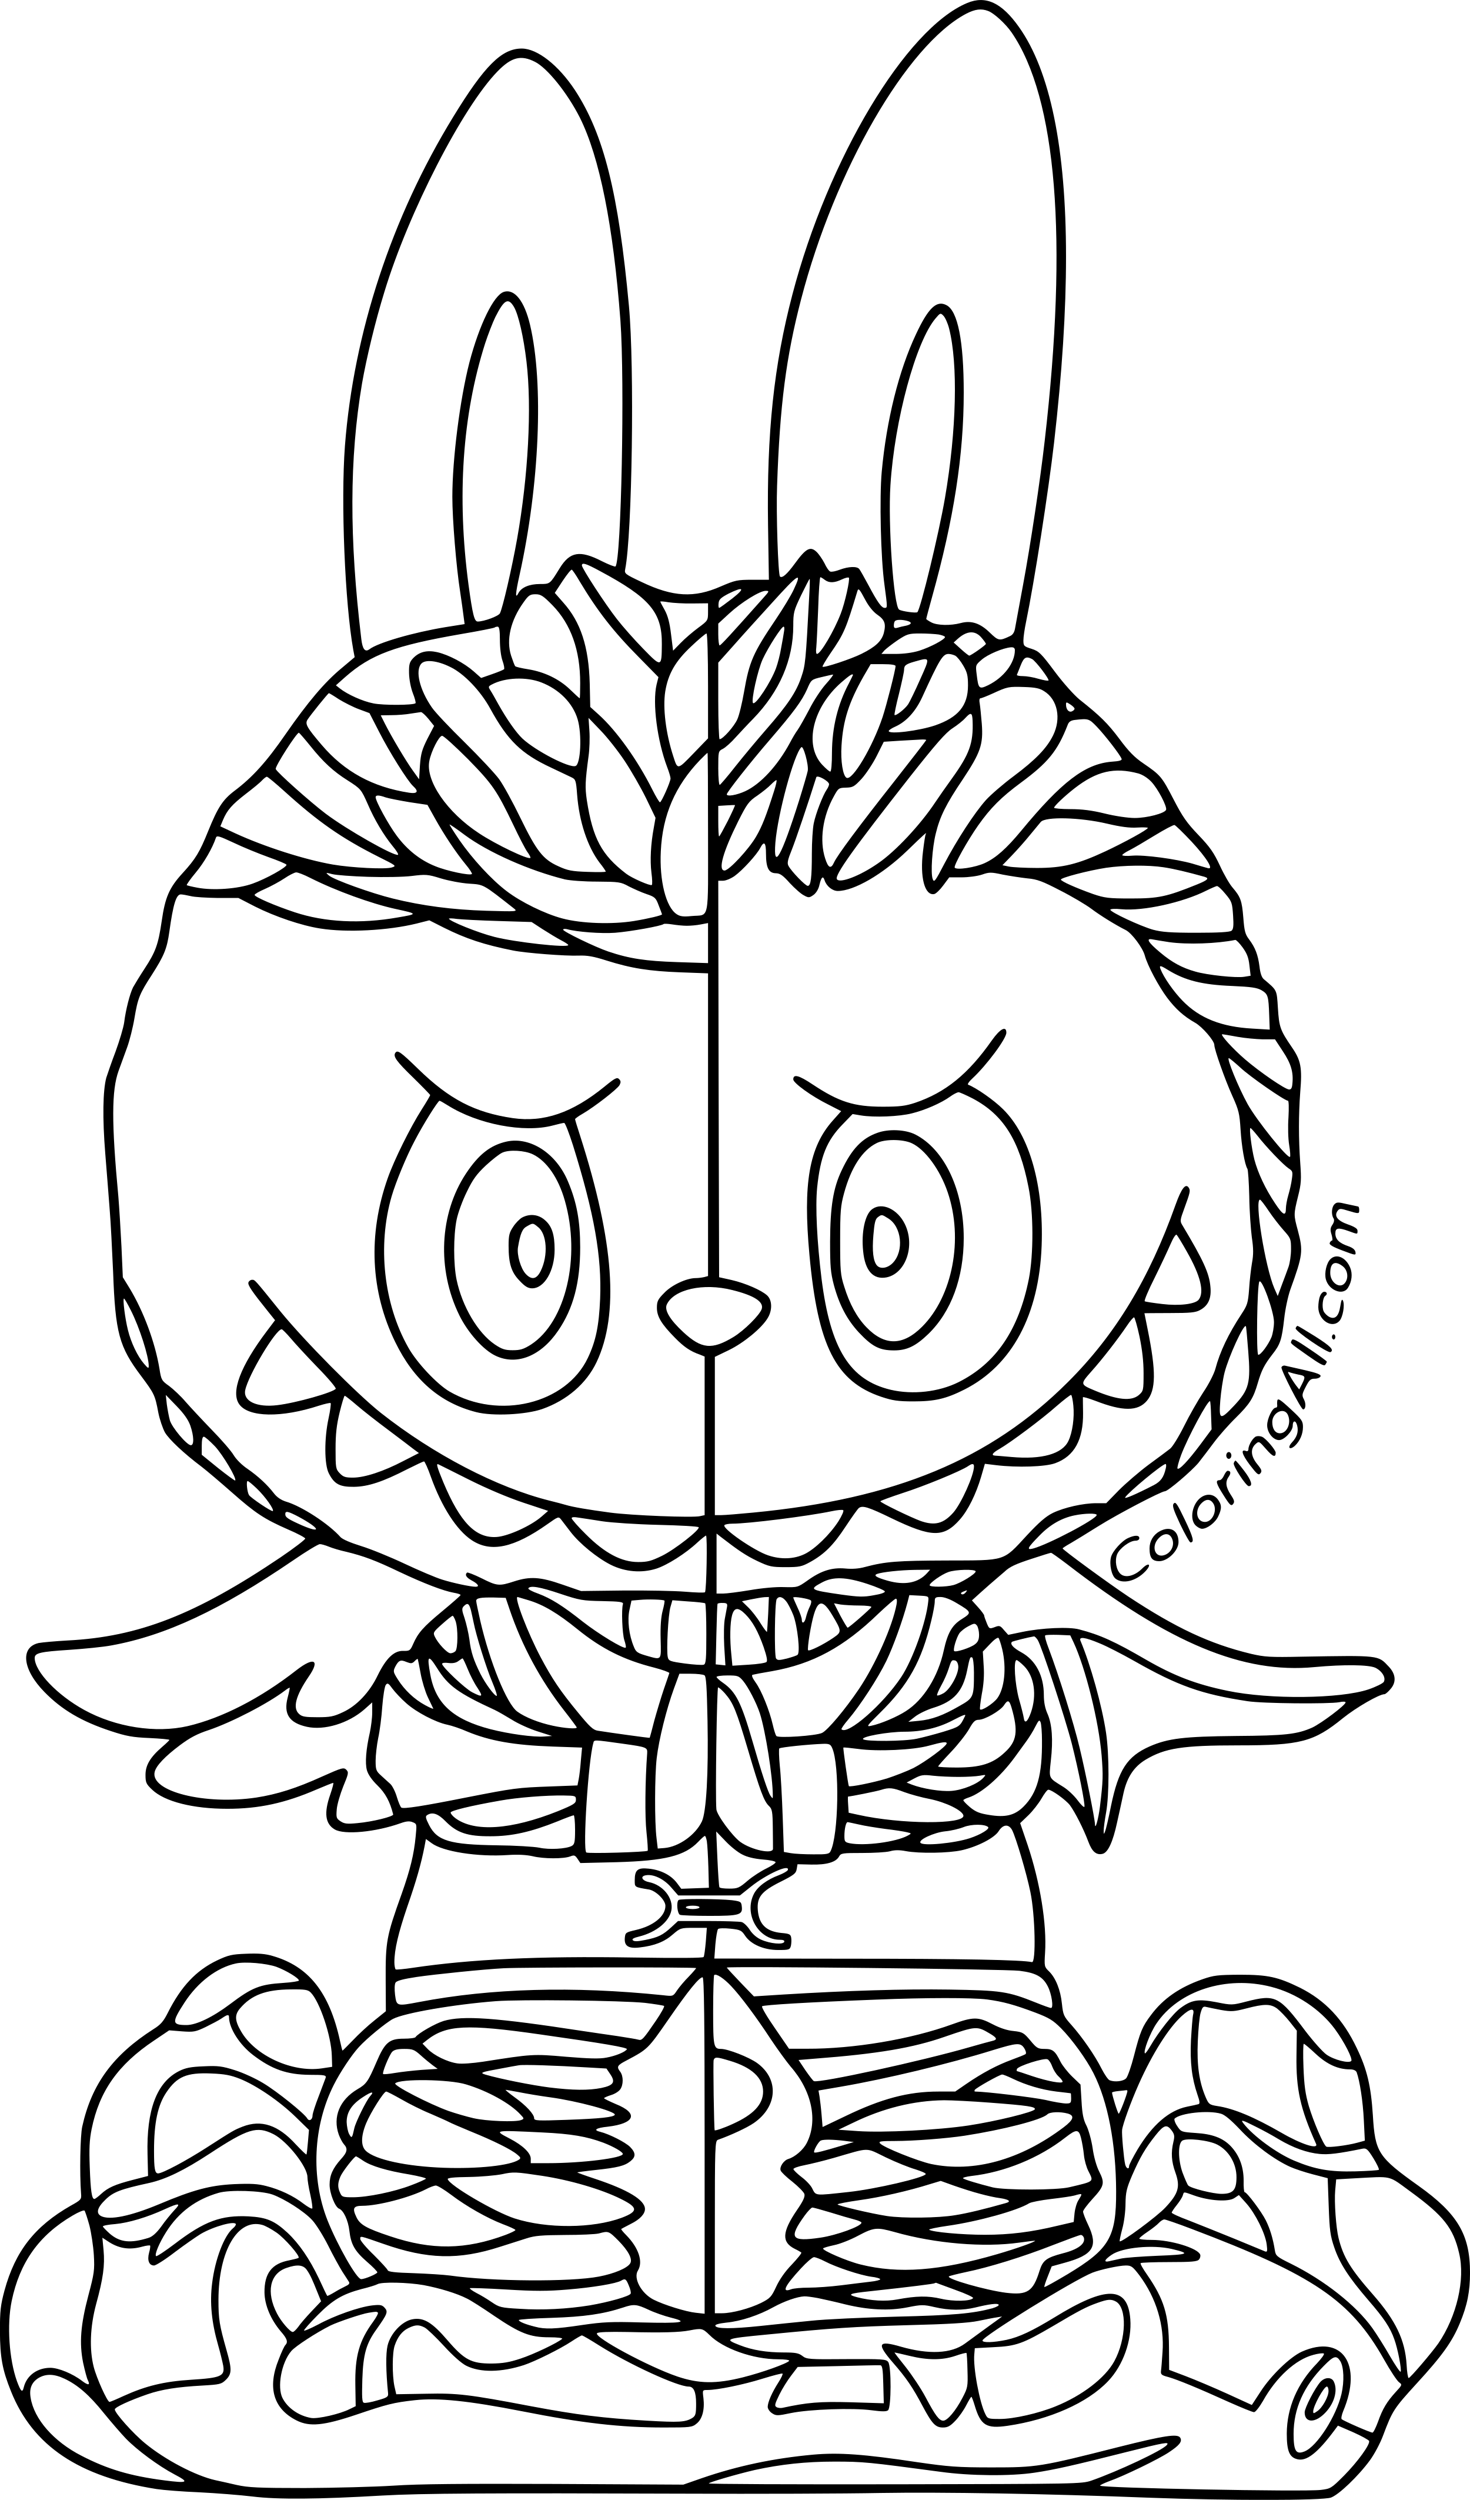 <?xml version="1.0" encoding="UTF-8"?>
<svg xmlns="http://www.w3.org/2000/svg" version="1.0" viewBox="0 0 862.343 1465.899" preserveAspectRatio="xMidYMid meet">
  <g transform="translate(-569.646,1681.465) scale(0.1,-0.1)" fill="#000000" stroke="none">
    <path d="M11370 16797 c-359 -150 -816 -912 -1025 -1709 -109 -415 -151 -811 -143 -1353 l5 -320 -96 0 c-90 0 -102 -3 -186 -39 -156 -69 -281 -62 -463 25 -100 47 -103 50 -98 76 41 204 55 1187 22 1543 -61 661 -147 1006 -316 1265 -97 147 -221 245 -313 245 -117 0 -218 -100 -402 -401 -361 -589 -584 -1266 -635 -1928 -25 -329 0 -927 49 -1198 l8 -42 -75 -63 c-102 -84 -200 -201 -330 -388 -111 -161 -194 -253 -299 -332 -70 -53 -99 -98 -155 -236 -50 -124 -74 -164 -150 -247 -79 -86 -103 -142 -123 -282 -20 -136 -35 -179 -100 -278 -29 -44 -59 -94 -68 -110 -19 -38 -43 -132 -52 -205 -4 -30 -27 -107 -50 -170 -24 -63 -48 -133 -55 -155 -20 -75 -23 -236 -6 -445 9 -113 21 -261 26 -330 6 -69 14 -233 20 -365 13 -356 35 -438 165 -610 76 -102 81 -111 100 -213 8 -41 26 -93 39 -117 25 -42 111 -123 216 -202 30 -23 110 -91 177 -150 138 -122 190 -156 329 -217 54 -23 99 -47 101 -53 2 -5 -63 -55 -144 -110 -498 -336 -834 -467 -1250 -488 -72 -4 -149 -11 -170 -15 -110 -25 -94 -157 35 -288 102 -104 217 -172 391 -229 88 -29 126 -36 224 -40 64 -3 117 -8 117 -11 0 -3 -19 -21 -41 -40 -71 -61 -99 -108 -99 -165 0 -45 4 -54 39 -87 73 -70 240 -112 441 -112 185 0 338 33 523 113 50 21 94 39 98 39 4 0 -4 -30 -17 -68 -38 -108 -30 -172 26 -205 56 -33 240 -16 388 37 31 11 50 13 68 6 26 -10 26 -11 19 -83 -10 -106 -32 -196 -82 -337 -90 -251 -95 -279 -94 -507 l1 -182 -67 -54 c-38 -30 -94 -82 -126 -116 -32 -33 -60 -61 -61 -61 -2 0 -8 26 -15 57 -62 284 -183 437 -395 498 -43 13 -85 16 -155 13 -85 -3 -105 -8 -171 -39 -123 -59 -211 -152 -289 -307 -25 -50 -42 -70 -84 -96 -238 -152 -363 -323 -418 -571 -12 -53 -16 -274 -7 -394 3 -33 0 -37 -60 -70 -212 -121 -326 -267 -389 -497 -23 -86 -27 -118 -27 -239 1 -155 14 -226 65 -353 128 -320 398 -501 854 -573 39 -6 151 -15 250 -19 99 -5 241 -16 315 -25 147 -18 384 -16 760 6 224 13 638 15 1760 11 437 -2 959 0 1160 4 359 6 972 -4 1585 -28 449 -17 1010 -17 1059 1 46 16 161 126 229 219 25 34 60 99 77 145 55 146 62 157 197 305 149 162 209 246 253 353 44 105 60 187 60 297 0 223 -73 346 -302 509 -237 169 -255 196 -268 414 -11 171 -34 269 -94 393 -80 169 -186 281 -334 355 -129 63 -187 76 -352 76 -131 -1 -152 -3 -221 -27 -133 -47 -229 -113 -301 -210 -50 -66 -63 -97 -99 -237 -16 -63 -37 -123 -46 -133 -16 -18 -66 -24 -97 -12 -9 3 -30 34 -47 67 -39 78 -114 186 -177 257 -46 51 -49 60 -56 124 -8 82 -37 153 -76 191 -27 26 -28 29 -23 108 11 169 -29 414 -102 632 l-44 129 48 46 c26 25 60 69 77 98 16 28 34 52 40 52 20 0 102 -59 127 -91 30 -41 80 -139 108 -214 22 -59 47 -80 84 -71 31 8 60 69 85 186 12 52 28 128 37 169 21 95 62 156 130 197 114 68 214 84 545 84 364 0 441 20 613 160 77 62 212 140 243 140 6 0 22 14 37 32 34 40 29 87 -12 130 -63 67 -50 66 -508 58 -189 -4 -219 -2 -301 17 -240 58 -439 151 -719 336 -117 78 -385 274 -385 282 0 2 21 16 48 31 26 15 99 60 163 100 110 69 368 204 389 204 18 0 156 118 197 167 21 27 62 80 90 118 29 39 86 104 128 145 83 82 104 115 130 205 22 75 38 106 85 167 47 59 56 87 70 211 6 55 22 130 36 170 73 201 76 226 44 346 -25 92 -25 94 1 200 19 75 20 100 13 196 -10 142 -10 283 0 416 12 143 4 185 -48 261 -70 102 -76 120 -83 231 -7 110 -4 103 -83 170 -12 10 -21 36 -25 74 -9 69 -25 111 -61 159 -23 30 -28 49 -34 128 -8 99 -16 121 -63 176 -17 19 -50 76 -74 128 -36 77 -58 109 -126 180 -69 72 -94 108 -146 209 -69 133 -76 142 -177 211 -52 35 -87 71 -141 144 -69 92 -113 135 -233 230 -31 25 -95 96 -145 163 -82 110 -94 121 -137 135 -45 14 -48 17 -48 50 0 19 7 67 15 105 49 237 132 769 165 1055 47 410 70 771 70 1090 0 634 -93 1089 -276 1346 -101 143 -195 187 -304 141z m124 -47 c34 -13 102 -75 137 -126 264 -384 331 -1209 194 -2394 -26 -230 -84 -615 -127 -845 -22 -121 -44 -236 -47 -255 -4 -24 -14 -39 -31 -46 -61 -29 -67 -27 -116 20 -57 56 -109 74 -172 57 -60 -16 -138 -14 -172 4 -17 9 -30 18 -30 20 0 3 15 60 34 128 128 459 186 832 186 1200 0 302 -35 478 -101 512 -58 31 -107 -16 -179 -170 -101 -214 -173 -503 -201 -806 -14 -151 -6 -508 16 -664 18 -135 18 -135 1 -135 -18 0 -42 33 -96 135 -24 44 -47 86 -53 93 -13 17 -63 15 -114 -4 -23 -9 -48 -14 -56 -11 -8 3 -23 25 -34 49 -12 23 -33 54 -47 67 -36 34 -62 20 -126 -68 -46 -63 -75 -89 -88 -77 -11 11 -23 373 -17 531 16 474 53 758 141 1095 198 760 621 1491 968 1674 52 27 89 32 130 16z m-2659 -298 c73 -37 190 -183 263 -327 116 -232 196 -633 238 -1190 26 -358 5 -1407 -29 -1442 -4 -3 -40 11 -80 31 -129 66 -187 56 -247 -41 -58 -94 -56 -93 -116 -93 -61 0 -107 -19 -125 -51 -21 -41 -20 -9 5 103 117 527 143 1123 62 1467 -33 140 -91 214 -154 194 -59 -19 -144 -193 -202 -414 -55 -214 -100 -565 -100 -788 0 -132 23 -413 46 -558 8 -54 17 -118 20 -143 l6 -45 -113 -18 c-188 -31 -396 -91 -446 -130 -25 -18 -40 1 -47 60 -71 591 -70 1059 4 1498 26 149 78 366 132 540 141 464 459 1083 664 1292 81 83 137 97 219 55z m-123 -1438 c26 -45 56 -175 73 -320 32 -270 10 -672 -55 -1039 -31 -174 -85 -407 -101 -437 -9 -17 -94 -48 -130 -48 -20 0 -30 40 -54 215 -69 518 -36 997 97 1415 17 52 44 122 60 155 52 103 76 117 110 59z m2552 -125 c53 -208 44 -598 -24 -994 -36 -210 -143 -651 -162 -670 -6 -7 -93 5 -107 15 -32 19 -66 499 -51 730 24 380 149 842 265 978 27 32 29 33 46 15 10 -10 25 -43 33 -74z m-2048 -1423 c293 -157 365 -242 363 -430 -1 -135 -2 -136 -109 -26 -51 52 -121 131 -155 175 -68 87 -205 297 -205 314 0 19 23 12 106 -33z m-120 -59 c105 -175 198 -295 349 -447 l114 -116 -11 -44 c-25 -108 4 -329 62 -483 11 -28 20 -59 20 -67 0 -20 -53 -139 -62 -140 -4 0 -24 33 -44 73 -87 174 -211 347 -314 440 l-51 46 -3 138 c-6 216 -53 360 -155 474 l-50 57 46 70 c26 39 50 69 54 66 4 -2 25 -32 45 -67z m1257 -49 c-16 -35 -63 -112 -104 -173 -136 -201 -157 -250 -188 -429 -11 -63 -28 -135 -39 -159 -18 -41 -85 -117 -104 -117 -4 0 -8 101 -8 225 l0 224 92 103 c50 57 150 167 221 245 160 177 181 189 130 81z m181 57 c26 -20 57 -19 101 2 19 9 38 14 41 10 8 -8 -23 -149 -48 -212 -39 -101 -118 -235 -139 -235 -5 0 -7 17 -4 38 2 20 7 121 11 225 3 103 9 187 13 187 3 0 15 -7 25 -15z m-90 -87 c-21 -399 -23 -413 -47 -484 -29 -87 -80 -163 -206 -307 -54 -62 -135 -159 -181 -217 -45 -58 -87 -106 -91 -108 -5 -2 -9 42 -9 97 0 100 0 101 28 115 15 8 49 38 75 68 27 29 72 78 102 108 155 160 235 346 235 545 0 78 3 89 46 179 26 53 48 96 50 96 2 0 1 -42 -2 -92z m-452 -23 c-39 -30 -73 -55 -77 -55 -3 0 -5 12 -3 28 2 22 14 32 57 55 91 45 101 33 23 -28z m780 -7 c20 -38 47 -71 70 -87 45 -31 53 -54 39 -109 -13 -47 -49 -81 -130 -121 -59 -30 -222 -84 -229 -76 -3 2 18 37 45 77 81 117 92 144 159 366 6 20 12 14 46 -50z m-599 9 c-184 -207 -248 -277 -255 -277 -4 0 -8 29 -8 64 l0 64 64 59 c73 67 180 133 214 133 23 0 22 -2 -15 -43z m-1235 -42 c108 -111 162 -263 162 -455 0 -49 -1 -90 -3 -90 -2 0 -27 23 -56 51 -64 62 -152 104 -246 119 -38 6 -73 14 -76 18 -4 4 -14 31 -24 61 -30 93 -4 207 73 314 29 41 38 47 70 47 31 0 45 -9 100 -65z m820 11 l92 1 0 -51 c0 -50 -1 -51 -58 -93 -31 -23 -77 -62 -102 -88 l-45 -46 -12 96 c-8 68 -19 109 -37 142 -14 25 -26 47 -26 50 0 2 21 1 48 -4 26 -4 89 -8 140 -7z m1260 -102 c30 -8 28 -20 -5 -28 -16 -3 -38 -8 -50 -12 -18 -5 -23 -2 -23 13 0 11 3 23 7 26 8 9 41 9 71 1z m-2389 -111 c0 -47 6 -96 15 -122 9 -25 13 -48 9 -51 -5 -4 -36 -17 -71 -29 l-63 -22 -44 39 c-56 49 -145 96 -212 112 -62 14 -107 3 -144 -36 -20 -22 -24 -35 -23 -87 1 -37 10 -84 22 -116 12 -30 19 -57 16 -60 -12 -12 -189 -13 -247 -1 -63 12 -153 53 -196 87 l-24 19 54 48 c151 133 292 185 677 252 107 18 197 36 200 39 3 3 11 5 18 5 9 0 13 -21 13 -77z m1667 50 c-2 -16 -10 -59 -17 -97 -6 -38 -20 -92 -30 -119 -30 -82 -120 -219 -135 -205 -13 13 28 196 57 258 34 73 110 190 122 190 5 0 6 -12 3 -27z m1161 -41 c13 -15 23 -30 23 -33 0 -7 -88 -69 -98 -69 -4 1 -26 18 -49 39 l-42 38 22 20 c56 51 106 53 144 5z m-1607 -279 l0 -308 -86 -89 c-94 -97 -92 -97 -118 -16 -44 135 -62 284 -47 380 17 103 59 177 152 264 44 42 85 76 90 76 5 0 9 -128 9 -307z m1353 301 c20 -4 37 -10 37 -15 0 -14 -87 -60 -151 -80 -38 -12 -91 -19 -141 -19 l-81 0 18 21 c11 11 46 38 78 60 55 36 64 39 131 39 39 0 88 -3 109 -6z m447 -92 c0 -75 -65 -160 -156 -205 -54 -26 -58 -22 -68 62 -7 55 -7 56 29 87 35 31 127 70 173 73 15 1 22 -5 22 -17z m-350 -32 c11 -6 32 -32 47 -58 23 -39 28 -58 28 -117 0 -118 -57 -187 -193 -234 -95 -32 -272 -54 -272 -33 0 5 18 17 41 27 63 29 117 88 156 173 101 221 120 252 154 252 11 0 29 -5 39 -10z m451 -20 c22 -12 103 -119 96 -126 -3 -3 -29 2 -58 10 -29 9 -70 16 -92 16 -21 0 -37 3 -35 8 2 4 11 28 22 55 19 48 32 55 67 37z m-657 -120 c-29 -66 -61 -131 -70 -145 -18 -27 -72 -70 -80 -63 -2 3 9 58 26 124 16 65 30 129 30 141 0 26 11 34 65 49 89 25 89 27 29 -106z m-2755 73 c79 -38 176 -139 233 -243 103 -188 182 -265 358 -347 52 -25 106 -50 120 -57 23 -11 26 -19 32 -101 12 -158 61 -305 131 -398 21 -26 37 -50 37 -53 0 -4 -48 -4 -107 -2 -92 3 -117 8 -171 33 -90 40 -128 89 -223 284 -44 91 -100 193 -124 226 -24 33 -115 130 -202 216 -88 86 -175 178 -193 205 -72 104 -99 216 -62 257 23 26 95 18 171 -20z m2611 6 c0 -22 -52 -226 -76 -299 -58 -174 -178 -377 -212 -356 -21 13 -35 98 -29 189 9 147 43 253 129 405 l42 72 73 0 c47 0 73 -4 73 -11z m-409 -106 c-28 -31 -72 -98 -97 -148 -26 -49 -56 -103 -68 -120 -12 -16 -32 -50 -45 -75 -72 -134 -172 -243 -263 -285 -50 -23 -108 -33 -108 -18 0 12 137 186 251 318 143 166 189 229 220 298 24 56 25 57 84 71 33 8 64 15 68 15 5 1 -14 -25 -42 -56z m159 53 c0 -1 -11 -23 -23 -47 -66 -124 -99 -258 -100 -406 0 -68 -4 -113 -10 -113 -6 0 -27 19 -48 41 -107 116 -55 336 114 483 46 40 67 54 67 42z m-1828 -43 c106 -41 185 -122 213 -216 26 -87 18 -263 -12 -274 -36 -14 -235 89 -312 161 -37 35 -91 112 -141 201 -18 33 -39 70 -47 82 -13 20 -12 23 9 34 77 41 203 46 290 12z m2949 -51 c80 -49 102 -161 53 -260 -37 -75 -103 -143 -230 -238 -62 -46 -136 -110 -164 -141 -67 -75 -170 -233 -244 -374 -54 -104 -60 -111 -68 -89 -13 34 -3 183 18 267 24 99 60 172 158 317 105 158 121 205 112 326 -4 47 -9 100 -12 118 -4 19 -2 32 4 32 6 0 39 13 74 29 85 39 91 40 184 37 62 -2 89 -7 115 -24z m-4136 -48 c31 -19 84 -46 117 -58 l62 -23 56 -109 c60 -118 168 -290 200 -319 34 -31 26 -46 -22 -39 -215 33 -380 123 -514 280 -87 102 -99 123 -84 148 17 27 121 156 126 156 2 0 29 -16 59 -36z m4315 -55 c0 -6 -7 -12 -16 -16 -18 -7 -34 12 -34 40 0 16 2 16 25 1 14 -9 25 -20 25 -25z m-3790 -60 l33 -41 -39 -75 c-32 -64 -39 -88 -44 -156 l-5 -82 -36 50 c-40 55 -125 198 -164 275 l-25 50 62 1 c35 0 86 4 113 9 28 4 55 8 61 9 6 0 26 -18 44 -40z m3192 -11 c5 -131 -18 -195 -121 -338 -34 -47 -78 -110 -98 -140 -86 -130 -234 -289 -336 -358 -106 -74 -225 -119 -241 -93 -15 23 98 180 427 599 154 195 211 260 251 286 28 18 62 45 75 60 33 36 41 33 43 -16z m-2042 -234 c38 -57 95 -156 126 -219 l56 -116 -10 -57 c-18 -95 -23 -193 -14 -265 5 -37 6 -70 2 -72 -10 -6 -116 40 -150 66 -144 110 -196 206 -231 431 -11 76 -10 108 10 258 6 41 8 109 5 150 l-5 75 71 -74 c39 -40 102 -120 140 -177z m2771 199 c47 -49 137 -165 145 -188 4 -9 -13 -14 -59 -17 -156 -13 -293 -118 -530 -405 -86 -104 -148 -159 -213 -189 -55 -26 -167 -43 -177 -27 -7 12 76 160 138 248 72 102 135 165 250 250 160 118 215 186 274 337 7 20 18 28 43 31 79 9 83 8 129 -40z m-4612 -115 c73 -91 133 -147 216 -199 78 -50 80 -52 119 -140 39 -91 93 -181 146 -246 22 -26 36 -49 31 -51 -25 -8 -299 147 -425 242 -91 69 -285 242 -292 261 -6 14 125 217 136 213 4 -2 35 -38 69 -80z m923 -75 c145 -148 169 -184 266 -386 33 -70 70 -141 82 -158 12 -16 20 -32 18 -35 -13 -12 -201 78 -301 144 -188 123 -315 308 -292 424 10 56 57 148 75 148 9 0 77 -62 152 -137z m2688 112 c0 -2 -85 -112 -188 -243 -209 -265 -334 -433 -353 -475 -18 -40 -34 -33 -52 24 -34 105 -15 246 51 364 26 48 29 50 71 51 41 1 49 6 92 52 26 29 66 89 89 135 l41 82 92 6 c51 3 107 6 125 7 17 1 32 0 32 -3z m-695 -180 c-3 -16 -26 -95 -51 -175 -104 -329 -152 -414 -139 -247 14 169 108 516 152 560 12 13 44 -103 38 -138z m-585 -364 c0 -533 11 -478 -97 -488 -48 -5 -68 -2 -87 11 -63 41 -102 197 -93 370 10 211 84 382 230 534 23 23 42 42 44 42 2 0 3 -211 3 -469z m2525 348 c24 -7 54 -26 75 -48 39 -41 94 -146 87 -165 -8 -21 -112 -48 -184 -48 -39 0 -114 11 -175 26 -77 19 -135 26 -203 26 -52 0 -95 4 -95 8 0 10 61 68 120 114 130 101 233 125 375 87z m-1815 -63 c0 -6 -6 -21 -14 -32 -22 -32 -64 -139 -76 -198 -6 -30 -11 -109 -11 -177 0 -142 -6 -189 -24 -189 -14 0 -96 85 -113 117 -9 16 -5 35 19 94 23 57 97 276 144 426 5 16 75 -23 75 -41z m-3192 -44 c197 -178 332 -272 546 -380 108 -54 110 -55 81 -64 -38 -12 -234 -2 -346 17 -166 29 -400 104 -572 183 l-88 41 15 36 c25 60 54 92 134 154 42 32 86 68 96 80 11 11 23 21 28 21 5 0 53 -40 106 -88z m2870 6 c-47 -148 -71 -209 -106 -269 -42 -73 -159 -199 -185 -199 -40 0 -10 108 80 289 52 103 62 117 113 151 30 21 66 50 79 64 14 14 28 26 32 26 4 0 -2 -28 -13 -62z m-2280 -39 c18 -6 80 -18 139 -28 l107 -16 44 -79 c52 -94 124 -202 180 -270 23 -27 39 -53 37 -56 -8 -12 -148 17 -217 46 -87 35 -163 95 -225 179 -47 63 -123 201 -123 225 0 13 19 13 58 -1z m2008 -138 c-26 -50 -48 -91 -51 -91 -3 0 -5 40 -5 89 l0 90 48 3 c26 2 48 2 50 2 2 -1 -17 -43 -42 -93z m2224 -16 c81 -19 133 -26 178 -23 34 2 62 1 62 -2 0 -10 -135 -84 -250 -138 -161 -75 -250 -97 -400 -97 -69 0 -143 4 -164 8 l-39 8 55 57 c30 31 79 86 108 122 30 36 57 69 62 75 28 32 230 27 388 -10z m-3768 -66 c139 -103 379 -209 588 -261 32 -7 112 -13 190 -13 127 -1 138 -2 185 -28 28 -14 74 -35 104 -45 50 -17 55 -22 72 -68 11 -27 19 -50 19 -51 0 -6 -79 -25 -164 -39 -129 -21 -309 -15 -421 15 -102 27 -242 96 -325 159 -89 67 -203 191 -279 301 -34 50 -60 91 -57 91 3 0 43 -27 88 -61z m4265 -40 c89 -96 132 -166 95 -155 -9 2 -49 14 -89 26 -98 28 -286 53 -355 47 -32 -3 -58 -1 -58 3 0 5 20 18 44 30 24 12 90 51 147 86 57 35 109 62 115 61 6 -1 51 -45 101 -98z m-1560 44 c-3 -5 -10 -50 -16 -101 -19 -151 10 -261 66 -250 10 2 34 25 53 51 l35 47 72 0 c40 0 93 7 120 16 43 15 53 15 122 0 42 -8 107 -18 144 -22 58 -5 89 -17 193 -71 69 -35 150 -83 182 -107 52 -39 140 -94 202 -125 35 -17 100 -104 112 -149 16 -59 81 -181 132 -249 50 -66 97 -108 164 -146 42 -24 112 -105 112 -130 0 -26 62 -202 105 -297 39 -86 43 -105 49 -200 6 -97 24 -203 40 -229 4 -6 9 -79 11 -163 1 -84 9 -192 15 -239 10 -65 10 -102 1 -150 -6 -35 -14 -104 -17 -154 -6 -81 -11 -95 -44 -145 -77 -117 -127 -221 -154 -323 -8 -29 -39 -90 -71 -137 -31 -47 -82 -136 -113 -199 -31 -62 -68 -122 -82 -132 -14 -11 -70 -53 -125 -93 -55 -41 -134 -109 -175 -150 l-74 -76 -58 0 c-78 0 -188 -25 -255 -57 -41 -20 -81 -55 -152 -131 -143 -155 -119 -147 -471 -148 -289 -1 -358 -6 -479 -38 -35 -10 -76 -13 -116 -9 -78 7 -142 -13 -221 -70 -58 -41 -59 -41 -139 -39 -46 2 -131 -6 -200 -18 -66 -11 -137 -20 -157 -20 l-38 0 0 176 0 176 24 -19 c105 -81 148 -110 215 -142 70 -33 83 -36 166 -36 81 0 95 3 144 30 83 46 136 98 208 208 37 56 72 105 78 109 22 16 55 6 195 -62 231 -111 303 -113 397 -6 48 54 95 149 125 251 l22 76 66 -8 c123 -15 290 -10 348 12 111 41 164 137 162 295 -1 47 -1 88 -1 91 1 4 34 -6 74 -21 160 -62 248 -62 301 0 54 64 55 172 5 419 -10 51 -19 94 -19 95 0 0 66 1 148 1 122 0 153 3 179 18 48 26 67 69 60 137 -7 79 -41 154 -165 361 -14 23 -13 30 11 95 35 96 38 107 27 124 -18 28 -43 -4 -77 -99 -155 -436 -354 -764 -632 -1041 -455 -454 -1012 -685 -1845 -765 -83 -8 -168 -15 -188 -15 l-38 0 0 464 0 464 83 40 c86 42 190 127 226 186 29 46 28 106 -2 134 -32 30 -127 72 -210 91 l-72 16 -3 1163 -2 1162 28 0 c16 0 47 13 68 28 47 34 130 125 150 164 23 44 34 33 34 -34 0 -82 16 -113 57 -114 25 0 42 -12 83 -58 29 -31 66 -64 83 -72 27 -15 32 -14 56 3 16 12 30 35 35 61 11 45 21 53 30 24 11 -34 46 -62 77 -62 95 0 263 97 408 237 100 97 118 113 108 96z m-3857 -134 c57 -20 105 -40 107 -45 4 -14 -120 -83 -199 -111 -86 -31 -231 -41 -322 -24 -33 6 -61 13 -64 15 -2 3 21 36 52 73 49 58 99 145 119 205 5 15 18 11 104 -29 54 -26 145 -63 203 -84z m5253 -60 c60 -9 140 -28 240 -56 29 -9 19 -19 -45 -45 -178 -72 -225 -82 -388 -82 -130 0 -153 3 -221 26 -101 36 -189 75 -189 85 0 11 161 53 265 69 104 15 248 17 338 3z m-5005 -63 c149 -75 356 -150 497 -181 134 -29 134 -30 16 -50 -219 -39 -430 -28 -605 30 -115 38 -236 90 -236 102 0 5 28 21 63 36 34 15 85 43 112 61 28 19 58 34 68 35 10 1 48 -14 85 -33z m337 7 c98 -3 207 -1 257 5 81 10 93 10 170 -14 46 -14 120 -28 166 -31 89 -6 79 -1 264 -146 22 -18 18 -18 -162 -13 -199 6 -376 29 -550 72 -126 31 -342 109 -373 134 -22 19 -22 19 18 9 22 -6 117 -13 210 -16z m5030 -100 c38 -45 40 -53 45 -126 4 -60 2 -81 -9 -90 -10 -8 -74 -12 -205 -12 -153 0 -204 4 -256 18 -74 21 -250 103 -250 117 0 5 27 7 65 3 127 -12 360 39 500 110 28 14 55 25 60 26 6 1 29 -20 50 -46z m-6070 -13 c22 -6 94 -10 160 -11 l120 0 97 -50 c117 -59 273 -112 383 -129 156 -25 398 -12 565 29 l75 19 85 -43 c130 -65 236 -100 406 -134 74 -15 308 -33 384 -30 50 2 87 -4 165 -29 146 -46 250 -62 433 -69 l162 -6 0 -887 0 -888 -22 -6 c-13 -3 -35 -6 -50 -6 -54 0 -142 -41 -185 -87 -37 -37 -43 -49 -43 -87 0 -51 26 -95 106 -176 52 -53 89 -79 147 -99 l27 -11 0 -465 0 -465 -27 -6 c-40 -10 -403 4 -528 21 -127 17 -217 32 -260 45 -16 5 -59 16 -95 25 -308 77 -679 270 -990 515 -140 111 -448 422 -589 595 -154 191 -149 185 -166 185 -9 0 -18 -7 -21 -15 -6 -15 20 -53 115 -171 l41 -51 -49 -65 c-154 -204 -212 -357 -161 -428 55 -77 248 -80 468 -8 35 11 66 18 68 15 3 -3 -2 -43 -12 -89 -26 -119 -25 -271 1 -322 32 -64 64 -81 148 -80 83 1 170 30 312 103 50 25 94 46 99 46 4 0 23 -41 40 -90 63 -176 152 -314 240 -372 112 -74 247 -45 445 95 64 45 64 45 80 25 9 -12 34 -44 56 -73 52 -67 153 -150 234 -191 84 -42 181 -50 267 -23 63 20 173 89 242 154 24 22 47 40 50 40 9 0 3 -323 -6 -332 -4 -4 -56 -2 -117 3 -60 5 -222 8 -360 7 l-250 -3 -110 38 c-129 45 -189 49 -284 18 -86 -28 -99 -27 -190 19 -43 21 -81 36 -85 33 -14 -14 -4 -29 29 -47 36 -19 46 -36 22 -36 -31 0 -137 23 -197 42 -36 11 -135 53 -220 93 -85 40 -200 87 -256 104 -61 19 -108 39 -120 52 -68 77 -228 182 -322 209 -27 9 -51 25 -68 47 -39 51 -93 101 -155 144 -33 22 -67 56 -82 81 -14 24 -72 91 -129 149 -56 58 -125 132 -153 164 -27 32 -71 73 -96 92 -44 31 -47 36 -57 101 -26 156 -93 336 -175 472 l-40 65 -8 180 c-5 99 -13 230 -18 290 -41 438 -40 626 1 740 14 39 37 102 51 140 14 39 33 114 42 168 20 119 30 144 102 255 73 114 89 154 103 254 22 159 40 218 67 218 10 0 36 -5 58 -10z m1805 -146 l195 -6 66 -43 c36 -23 84 -52 107 -64 23 -12 42 -24 42 -28 0 -18 -315 17 -434 48 -95 24 -266 93 -266 107 0 2 21 2 47 -2 26 -3 136 -9 243 -12z m1105 -28 c22 0 59 3 83 8 l42 8 0 -117 0 -118 -182 6 c-183 6 -279 20 -403 62 -75 25 -265 117 -265 128 0 5 10 6 23 3 56 -16 200 -27 282 -21 89 7 273 40 284 51 3 3 26 2 51 -2 25 -4 63 -8 85 -8z m2830 -96 c108 -15 279 -9 388 13 5 1 25 -19 43 -44 26 -36 35 -60 40 -106 l7 -60 -37 -6 c-47 -8 -217 10 -286 30 -79 22 -138 54 -207 112 -72 60 -87 86 -45 77 15 -3 59 -10 97 -16z m-7 -163 c101 -62 201 -87 376 -94 114 -5 146 -10 173 -25 38 -23 41 -33 45 -147 l3 -84 -100 6 c-184 10 -311 61 -410 162 -54 55 -113 140 -131 188 -8 22 -1 22 44 -6z m407 -392 c44 -8 112 -14 150 -15 l71 0 46 -70 c48 -72 63 -123 56 -190 -2 -26 -8 -35 -20 -34 -25 2 -172 103 -258 177 -72 62 -149 147 -133 147 4 0 44 -7 88 -15z m17 -180 c56 -53 261 -195 280 -195 5 0 6 -42 3 -97 -4 -56 -2 -126 4 -162 6 -36 8 -67 5 -70 -13 -13 -196 214 -249 310 -54 98 -124 269 -110 269 4 0 34 -25 67 -55z m101 -400 c51 -66 151 -170 182 -191 25 -16 26 -21 20 -63 -3 -25 -13 -68 -21 -95 -8 -27 -14 -62 -14 -77 0 -49 -17 -41 -64 30 -57 85 -100 177 -121 256 -16 63 -32 185 -23 185 3 0 21 -20 41 -45z m66 -441 c24 -36 64 -87 88 -114 41 -46 43 -50 43 -111 0 -35 -7 -82 -15 -104 -8 -22 -25 -69 -39 -105 l-24 -65 -20 45 c-53 123 -118 521 -84 520 4 0 27 -30 51 -66z m-480 -239 c80 -140 104 -238 69 -282 -21 -26 -115 -37 -213 -25 -52 6 -98 13 -103 16 -5 3 21 65 58 138 36 73 78 162 93 197 16 37 31 60 36 55 5 -5 32 -49 60 -99z m511 -413 c0 -29 -7 -69 -15 -89 -19 -45 -62 -103 -77 -103 -13 0 -7 407 6 429 14 23 86 -175 86 -237z m-3178 188 c129 -32 186 -69 173 -111 -12 -36 -103 -126 -165 -164 -127 -77 -188 -71 -295 28 -79 73 -112 129 -97 162 41 89 215 128 384 85z m-3528 -119 c51 -100 105 -270 105 -326 0 -17 -4 -15 -28 13 -38 44 -76 124 -94 197 -17 68 -32 185 -23 185 3 0 21 -31 40 -69z m5917 -153 c16 -77 24 -146 24 -216 0 -101 -1 -104 -28 -128 -44 -37 -125 -29 -257 26 -88 37 -88 37 -21 113 62 69 154 187 210 270 17 26 36 47 40 47 4 0 19 -51 32 -112z m638 -87 c15 -186 5 -225 -82 -318 -83 -88 -91 -86 -82 29 4 50 15 125 25 164 24 93 112 286 125 272 2 -1 8 -68 14 -147z m-5618 77 c24 -29 95 -106 157 -170 63 -64 111 -121 108 -127 -14 -21 -232 -83 -342 -96 -121 -15 -202 23 -189 88 18 88 179 357 214 357 4 0 28 -24 52 -52z m4592 -396 c7 -69 -5 -157 -29 -207 -36 -76 -155 -110 -334 -94 -47 4 -91 8 -97 8 -24 2 -13 17 26 39 63 36 251 176 335 251 44 38 83 68 86 66 4 -2 10 -31 13 -63z m-5180 -117 c21 -61 23 -115 3 -115 -23 0 -111 104 -123 146 -6 22 -14 64 -18 94 l-6 55 63 -65 c43 -44 69 -81 81 -115z m977 119 c36 -31 119 -96 185 -145 66 -50 133 -100 149 -113 l30 -22 -90 -46 c-118 -62 -229 -98 -297 -98 -45 0 -57 4 -78 26 -23 24 -24 33 -24 142 0 89 6 141 24 215 13 53 26 97 30 97 3 0 35 -25 71 -56z m5011 -60 l3 -81 -66 -89 c-72 -96 -124 -151 -134 -141 -3 3 6 39 21 79 40 106 159 327 170 316 2 -2 5 -40 6 -84z m-5843 -181 c47 -51 129 -189 118 -200 -2 -2 -47 31 -100 73 l-96 78 0 53 c0 35 4 53 12 53 7 0 36 -26 66 -57z m1490 -195 c108 -54 229 -105 319 -135 l145 -48 -38 -33 c-63 -55 -196 -115 -263 -120 -124 -9 -215 85 -314 321 -37 89 -43 112 -29 105 4 -2 85 -42 180 -90z m2962 77 c0 -51 -74 -216 -121 -270 -58 -65 -108 -78 -190 -50 -56 20 -238 108 -238 116 -1 3 59 25 132 49 125 40 339 128 382 157 25 17 35 17 35 -2z m1125 -12 c-12 -52 -30 -76 -70 -97 -107 -55 -175 -84 -168 -72 17 29 217 195 237 196 4 0 5 -12 1 -27z m-5332 -117 c50 -48 103 -123 94 -132 -6 -6 -131 78 -140 94 -11 18 -17 82 -8 82 5 0 29 -20 54 -44z m3412 -192 c-51 -79 -140 -165 -200 -193 -61 -29 -138 -32 -212 -7 -82 27 -270 157 -257 177 3 5 24 9 47 9 94 0 444 44 582 73 33 7 64 10 68 6 5 -4 -8 -33 -28 -65z m-3166 26 c124 -67 138 -101 19 -50 -83 37 -98 47 -98 66 0 21 16 17 79 -16z m4681 11 c0 -24 -288 -175 -374 -197 -39 -10 -33 4 39 77 62 64 131 103 207 118 59 12 128 13 128 2z m-2900 -37 c52 -8 200 -18 328 -21 128 -3 235 -9 237 -14 9 -14 -139 -130 -214 -167 -64 -31 -85 -37 -141 -37 -98 0 -196 52 -307 163 -46 45 -83 88 -83 94 0 7 14 8 43 3 23 -3 85 -13 137 -21z m-1604 -149 c19 -8 65 -22 102 -30 103 -25 172 -51 310 -117 146 -69 259 -112 320 -123 24 -4 42 -10 40 -14 -2 -5 -50 -47 -108 -95 -111 -92 -141 -126 -170 -192 -17 -39 -21 -41 -59 -40 -54 1 -100 -44 -149 -144 -47 -98 -123 -179 -205 -216 -53 -25 -74 -29 -148 -29 -71 0 -91 3 -108 19 -39 35 -20 107 57 220 67 97 31 117 -71 38 -212 -166 -438 -282 -639 -329 -187 -43 -423 -7 -608 95 -158 87 -289 224 -290 304 0 30 33 37 202 48 89 6 201 17 248 26 319 58 641 209 1065 498 77 53 148 96 158 96 10 0 33 -7 53 -15z m4331 -103 c603 -465 1032 -643 1451 -603 174 16 317 14 357 -4 40 -20 63 -59 49 -83 -6 -9 -46 -29 -90 -44 -165 -55 -578 -60 -827 -8 -184 38 -312 87 -477 182 -184 107 -270 146 -393 178 -59 16 -219 9 -334 -15 l-82 -17 -25 28 c-22 27 -27 28 -55 17 -30 -11 -32 -10 -46 24 -8 20 -15 39 -15 44 0 5 -16 27 -36 49 l-36 40 53 48 c30 27 70 62 89 78 19 16 41 35 49 42 30 29 64 45 163 77 57 19 106 34 110 34 3 1 46 -30 95 -67z m-823 -53 c-52 -57 -131 -72 -232 -43 -63 18 -83 30 -61 39 29 11 137 23 223 24 l89 1 -19 -21z m286 11 c0 -15 -87 -68 -130 -80 -44 -12 -140 -13 -140 -1 0 14 70 63 109 77 43 16 161 18 161 4z m-636 -73 c55 -18 101 -38 103 -44 3 -7 -23 -16 -66 -23 -59 -11 -87 -10 -188 4 -187 27 -192 30 -113 72 64 34 139 32 264 -9z m-1801 -58 c114 -38 131 -41 247 -43 102 -2 124 -5 121 -17 -10 -31 -4 -176 8 -212 7 -21 11 -41 8 -44 -11 -10 -159 80 -250 151 -121 96 -189 138 -264 166 -35 12 -60 26 -57 31 11 18 68 8 187 -32z m2377 6 c-7 -8 -17 -12 -23 -8 -6 4 -3 9 9 14 27 11 28 11 14 -6z m-218 -50 c-12 -121 -91 -343 -159 -445 -105 -158 -314 -342 -350 -306 -3 3 15 29 40 58 69 81 174 242 223 343 40 83 96 237 124 343 l11 43 57 -3 c57 -3 57 -3 54 -33z m-2457 -45 c73 -216 182 -418 322 -597 40 -51 73 -96 73 -98 0 -10 -71 -5 -140 10 -84 18 -162 49 -209 83 -62 46 -161 290 -217 532 -13 58 -24 110 -24 117 0 17 25 21 104 20 l69 -2 22 -65z m112 51 c87 -26 171 -76 287 -170 142 -115 272 -180 450 -225 50 -13 90 -28 89 -32 -1 -5 -16 -47 -32 -94 -16 -47 -41 -130 -56 -184 -14 -55 -26 -101 -28 -102 -2 -1 -223 29 -304 42 -27 4 -48 24 -116 107 -104 126 -151 196 -218 322 -76 143 -158 356 -136 355 1 0 30 -9 64 -19z m1406 -78 c-3 -54 -6 -102 -7 -107 -1 -4 -18 18 -38 50 -20 33 -53 75 -73 94 l-36 35 53 11 c29 6 65 12 79 13 l26 1 -4 -97z m106 71 c11 -14 30 -51 42 -82 24 -65 41 -219 24 -231 -5 -5 -34 -14 -63 -22 -46 -11 -55 -11 -63 1 -11 18 -8 329 4 348 13 19 34 14 56 -14z m144 6 c5 -4 2 -21 -6 -36 -8 -16 -18 -44 -22 -61 -7 -35 -25 -45 -25 -15 0 9 -11 41 -25 70 -14 30 -25 56 -25 59 0 8 94 -7 103 -17z m856 -16 c88 -52 89 -56 32 -92 -59 -36 -85 -81 -108 -185 -33 -153 -118 -290 -222 -356 -52 -34 -149 -75 -203 -86 -31 -7 -28 -2 49 74 169 166 246 305 303 544 11 45 20 94 20 110 0 24 4 27 34 27 22 0 57 -13 95 -36z m-1715 15 c3 -2 -2 -29 -10 -59 -10 -37 -14 -93 -12 -168 3 -127 8 -122 -84 -96 -51 15 -61 21 -73 52 -29 68 -39 157 -26 216 l12 55 47 4 c51 5 140 2 146 -4z m1362 -22 c-24 -129 -124 -353 -221 -497 -81 -120 -183 -241 -216 -257 -35 -17 -258 -32 -268 -18 -5 5 -14 35 -21 65 -19 84 -67 203 -101 249 -20 28 -25 43 -17 45 7 2 58 12 113 21 239 42 422 141 626 339 50 47 95 86 101 86 6 0 8 -12 4 -33z m-1123 6 c4 -2 7 -83 7 -179 0 -148 -2 -176 -15 -181 -9 -3 -58 0 -111 7 -87 12 -95 15 -100 37 -9 36 2 252 16 296 l11 38 92 -7 c51 -3 95 -8 100 -11z m129 -18 c-2 -11 -8 -42 -13 -70 -6 -28 -7 -100 -4 -163 l7 -113 -29 3 -28 3 4 175 c2 96 5 177 7 180 1 3 15 6 31 5 22 0 27 -4 25 -20z m616 -50 c57 -95 57 -100 9 -133 -59 -41 -145 -83 -150 -74 -3 4 1 43 8 87 35 207 65 234 133 120z m-2119 28 c5 -21 12 -54 16 -73 14 -73 75 -269 109 -348 19 -45 31 -82 26 -82 -13 0 -65 70 -95 129 -40 80 -56 128 -65 203 -5 36 -18 92 -28 123 -17 49 -17 58 -5 71 22 22 31 17 42 -23z m2279 27 c41 0 72 -4 70 -9 -4 -10 -131 -121 -139 -121 -3 0 -22 32 -43 71 l-37 72 38 -7 c21 -3 71 -6 111 -6z m-669 -51 c42 -42 74 -99 107 -192 18 -53 24 -81 17 -88 -6 -6 -53 -13 -105 -16 l-95 -6 -6 63 c-10 92 -8 190 4 233 13 47 36 48 78 6z m-1700 -40 c15 -43 14 -162 -1 -177 -7 -7 -20 -12 -29 -12 -19 0 -74 59 -92 98 -11 23 -8 28 43 73 30 27 58 49 62 49 3 0 11 -14 17 -31z m3071 -80 c0 -28 -6 -43 -25 -57 -26 -20 -112 -48 -121 -39 -8 8 13 79 31 105 9 12 33 31 53 41 34 18 38 18 50 3 6 -8 12 -33 12 -53z m554 -44 c70 -150 148 -461 165 -665 9 -116 9 -144 -10 -300 -9 -72 -28 -140 -29 -103 -1 33 -56 308 -90 448 -35 147 -122 426 -183 587 -14 36 -23 69 -19 73 3 3 38 4 77 3 l70 -3 19 -40z m-418 -42 c26 -110 13 -231 -30 -288 -24 -31 -91 -74 -100 -64 -3 3 2 43 10 90 11 55 15 112 11 166 l-5 83 42 44 c23 25 45 41 50 36 4 -4 14 -34 22 -67z m208 55 c23 -36 162 -460 200 -608 40 -158 79 -355 74 -370 -2 -6 -20 11 -40 38 -20 27 -57 62 -83 78 -90 56 -85 47 -74 154 14 123 7 214 -19 274 -15 33 -22 69 -22 111 0 114 -48 204 -131 250 -48 26 -69 49 -56 62 5 4 97 27 129 32 4 1 14 -9 22 -21z m364 -20 c42 -17 133 -64 202 -103 257 -146 394 -195 665 -236 88 -14 478 -17 538 -6 21 5 37 4 37 -1 0 -16 -144 -124 -196 -148 -89 -39 -155 -47 -449 -49 -304 -3 -396 -14 -504 -61 -133 -59 -183 -137 -227 -349 -14 -71 -30 -139 -35 -150 -7 -18 -8 -18 -8 5 0 14 6 61 14 105 19 105 19 339 0 468 -24 161 -92 403 -150 540 -11 26 25 22 113 -15z m-738 -171 c0 -145 -2 -149 -85 -196 -97 -56 -163 -80 -238 -87 l-62 -6 40 31 c22 17 70 40 106 51 121 37 174 96 199 220 15 75 18 82 30 75 5 -3 10 -43 10 -88z m-3246 -5 c8 -45 27 -107 42 -139 15 -32 30 -62 32 -67 3 -5 -19 4 -48 20 -63 34 -121 89 -160 151 -27 43 -28 47 -15 74 20 38 31 43 66 28 26 -10 33 -10 47 4 8 9 17 15 19 14 1 -2 9 -40 17 -85z m96 32 c65 -105 125 -148 340 -247 19 -9 64 -35 100 -57 36 -23 103 -53 150 -68 l85 -27 -45 -3 c-63 -5 -208 15 -317 43 -219 57 -321 150 -352 319 -21 114 -13 122 39 40z m180 -6 c14 -35 39 -84 57 -110 35 -54 31 -58 -30 -27 -43 22 -177 149 -177 167 0 6 16 8 38 5 24 -3 44 1 57 11 11 8 22 16 25 16 3 0 16 -28 30 -62z m2878 17 c4 -44 -46 -135 -86 -159 -18 -10 -35 -16 -38 -13 -3 3 8 29 24 58 17 30 35 72 42 94 17 53 19 57 38 53 11 -2 18 -15 20 -33z m386 0 c60 -60 76 -170 40 -273 -20 -56 -37 -68 -42 -30 -2 13 -14 62 -28 110 -24 89 -33 228 -14 228 5 0 25 -16 44 -35z m-1875 -54 c10 -7 14 -64 18 -267 6 -309 -7 -534 -33 -590 -38 -80 -136 -149 -220 -156 l-39 -3 -7 60 c-12 93 -11 370 1 471 13 110 57 286 101 407 l32 87 66 0 c37 0 73 -4 81 -9z m226 -32 c31 -37 79 -130 99 -191 33 -102 76 -373 76 -483 0 -19 0 -19 -14 0 -15 23 -49 124 -107 325 -64 221 -96 284 -170 336 -21 14 -39 31 -39 35 0 5 29 9 64 9 60 0 66 -2 91 -31z m-1975 -132 c58 -52 172 -112 241 -126 24 -5 76 -22 114 -39 134 -56 277 -81 503 -89 l173 -6 -7 -76 c-3 -42 -9 -92 -13 -111 l-7 -35 -159 -6 c-195 -7 -214 -10 -490 -64 -256 -51 -371 -69 -384 -60 -5 3 -17 31 -26 61 -9 31 -26 66 -39 78 -13 11 -37 34 -54 49 -29 26 -32 34 -32 87 0 32 7 92 15 132 9 40 20 124 24 186 5 62 14 119 21 127 10 13 16 9 39 -23 15 -20 51 -59 81 -85z m-696 33 c-25 -96 9 -148 112 -171 103 -23 244 20 338 102 l46 41 0 -59 c0 -32 -7 -85 -14 -118 -22 -96 -29 -179 -17 -221 7 -25 29 -57 62 -89 46 -45 73 -94 92 -170 3 -12 -120 -43 -210 -51 -60 -6 -77 -4 -99 11 -24 16 -26 21 -22 70 2 28 20 89 38 134 31 75 33 83 18 98 -15 15 -26 12 -140 -39 -154 -70 -266 -105 -388 -124 -302 -45 -625 36 -596 151 9 36 60 90 148 156 59 44 100 66 170 89 133 45 346 155 447 232 13 10 25 17 27 16 1 -2 -4 -28 -12 -58z m2565 25 c49 -56 67 -100 136 -333 71 -240 93 -300 123 -328 18 -17 21 -33 22 -129 1 -60 1 -116 1 -122 -2 -33 -127 -6 -192 41 -47 35 -137 157 -140 191 -7 72 3 715 10 715 5 0 23 -16 40 -35z m1681 -82 c41 -141 32 -199 -39 -264 -71 -67 -143 -89 -283 -89 -59 0 -108 3 -108 6 0 4 34 42 75 85 41 43 88 103 106 134 25 45 36 55 57 55 35 0 127 53 148 85 22 34 31 31 44 -12z m-272 -50 c-30 -63 -31 -63 -127 -93 -53 -16 -123 -34 -156 -41 -73 -16 -301 -17 -315 -3 -15 15 146 44 243 44 101 0 196 22 277 64 68 35 84 41 78 29z m451 -143 c2 -203 -28 -309 -108 -389 -52 -52 -107 -65 -202 -49 -57 9 -79 18 -113 46 -22 19 -40 37 -38 41 1 3 14 10 30 15 77 25 187 121 271 236 22 30 53 73 69 95 16 22 40 60 52 85 20 39 24 42 31 25 4 -11 8 -58 8 -105z m-2454 -21 c135 -19 140 -21 138 -55 -12 -161 -14 -375 -4 -463 6 -57 9 -106 7 -109 -9 -8 -351 -18 -360 -10 -22 18 12 543 41 641 5 21 -2 21 178 -4z m1895 3 c0 -17 -127 -110 -195 -145 -39 -19 -109 -46 -155 -61 -83 -25 -218 -52 -224 -45 -4 6 -35 224 -32 226 2 2 41 -2 87 -8 114 -16 324 -6 414 19 80 22 105 25 105 14z m-672 -27 c45 -99 38 -516 -10 -607 -7 -15 -23 -18 -101 -17 -51 0 -110 3 -132 7 l-40 7 -7 205 c-4 113 -11 248 -17 300 -5 52 -6 98 -3 102 7 7 171 24 258 27 35 1 43 -3 52 -24z m742 -170 c47 0 102 3 124 7 38 7 38 7 21 -12 -32 -36 -121 -72 -187 -77 -62 -5 -171 13 -233 37 l-30 12 45 24 c40 21 52 23 110 16 36 -4 103 -7 150 -7z m-319 -89 c35 -13 104 -32 152 -41 92 -19 189 -66 195 -96 10 -54 -368 -52 -618 4 l-55 12 -3 48 c-2 26 -2 47 0 47 14 0 169 31 193 39 47 15 68 13 136 -13z m-1926 -45 c0 -21 -13 -29 -106 -67 -273 -109 -489 -124 -601 -41 -15 11 -28 26 -28 33 0 11 113 39 290 70 98 18 274 32 375 30 67 -1 70 -2 70 -25z m-765 -126 c67 -68 129 -89 265 -88 124 0 236 25 391 87 48 20 92 36 96 36 4 0 8 -38 8 -85 0 -73 -3 -86 -20 -95 -32 -17 -132 -23 -190 -10 -30 6 -143 13 -250 14 -274 4 -349 26 -396 118 -21 41 -23 52 -12 59 31 20 64 9 108 -36z m2425 -19 c33 -8 103 -19 155 -26 52 -6 109 -15 125 -19 30 -7 30 -7 7 -20 -70 -38 -254 -62 -341 -45 -28 6 -31 10 -31 43 0 41 9 81 19 81 3 0 33 -7 66 -14z m758 -15 c11 -11 -43 -44 -106 -65 -90 -30 -279 -48 -291 -27 -12 18 80 60 145 67 35 3 84 15 109 25 45 18 125 18 143 0z m141 -18 c23 -46 84 -251 107 -363 28 -134 34 -417 9 -411 -57 13 -401 20 -1079 20 l-784 1 6 82 c4 45 11 86 16 91 5 5 37 6 73 2 58 -6 65 -10 86 -42 34 -50 109 -83 194 -83 63 0 68 2 74 24 3 13 4 35 2 47 -3 21 -10 25 -58 29 -89 9 -131 50 -138 134 -6 76 21 110 133 166 78 39 91 49 95 74 l5 29 81 -2 c90 -2 145 14 163 48 11 19 20 20 135 20 67 0 141 4 163 10 28 8 56 8 93 1 79 -15 252 -12 328 5 93 21 192 72 217 112 26 41 59 43 79 6z m-1583 -143 c28 -15 71 -25 118 -29 41 -3 76 -10 77 -16 2 -5 -23 -22 -54 -37 -31 -15 -81 -47 -110 -72 -49 -42 -58 -46 -107 -46 -30 0 -56 3 -58 8 -3 4 -8 79 -12 167 l-7 160 54 -56 c30 -32 74 -67 99 -79z m-208 78 c3 -18 7 -87 9 -153 l3 -120 -81 -3 -81 -3 -27 36 c-35 45 -94 75 -164 82 -65 7 -82 -7 -82 -69 0 -40 -2 -39 82 -53 41 -6 98 -62 98 -96 0 -61 -70 -118 -175 -142 -56 -13 -60 -15 -63 -44 -5 -49 20 -66 87 -58 87 10 145 33 194 76 44 38 47 39 123 39 l77 0 -6 -81 c-4 -44 -9 -84 -13 -90 -3 -6 -149 -7 -412 -3 -558 9 -954 -10 -1292 -60 -52 -8 -98 -12 -102 -10 -4 3 -8 22 -8 42 0 75 23 171 76 327 53 151 82 255 101 353 l8 43 33 -24 c66 -50 271 -82 448 -70 60 4 109 1 145 -7 64 -16 183 -16 221 -1 23 9 28 7 43 -15 l16 -24 212 5 c285 8 400 37 479 119 18 19 36 35 39 35 4 1 9 -14 12 -31z m475 -169 c-2 -6 -26 -20 -52 -30 -70 -26 -125 -67 -147 -110 -60 -118 26 -269 152 -269 20 0 29 -4 26 -12 -6 -18 -82 -11 -134 12 -26 11 -52 33 -68 58 -14 22 -36 43 -48 46 -12 3 -101 6 -198 6 l-175 0 -39 -36 c-51 -47 -78 -60 -153 -75 -44 -9 -65 -10 -73 -2 -7 7 3 14 37 22 100 25 177 88 189 154 13 70 -48 148 -131 165 -41 8 -54 34 -20 40 44 9 107 -21 149 -70 l42 -48 181 0 181 0 64 51 c92 74 230 136 217 98z m-2999 -568 c58 -22 131 -66 131 -80 0 -4 -42 -11 -92 -14 -138 -9 -182 -26 -313 -125 -101 -76 -197 -122 -254 -122 -87 0 -88 15 -12 132 78 120 190 205 301 229 55 12 180 1 239 -20z m2461 -7 c0 -3 -20 -26 -44 -51 -25 -25 -55 -61 -68 -80 -23 -35 -23 -35 -83 -28 -526 54 -1008 41 -1430 -40 -132 -25 -132 -25 -141 42 -4 33 -3 63 3 72 7 11 45 21 124 33 110 16 394 45 509 51 106 6 1130 7 1130 1z m1898 -16 c95 -12 136 -34 165 -91 23 -44 35 -127 19 -127 -6 0 -45 14 -87 31 -167 67 -204 72 -510 77 -267 4 -597 -6 -973 -29 l-173 -11 -80 83 c-43 45 -79 84 -79 86 0 9 1643 -9 1718 -19z m-1692 -90 c54 -57 145 -178 232 -311 40 -60 92 -131 116 -160 125 -142 162 -318 95 -449 -20 -39 -68 -81 -107 -93 -28 -8 -54 -47 -46 -68 3 -9 34 -39 69 -66 35 -28 66 -60 70 -71 5 -16 -6 -41 -44 -96 -87 -128 -90 -187 -13 -226 19 -9 36 -19 39 -22 4 -3 -22 -35 -56 -71 -40 -41 -72 -88 -91 -129 -28 -60 -35 -68 -88 -95 -67 -33 -171 -61 -230 -61 l-42 0 0 505 c0 473 1 506 18 512 74 26 171 71 210 98 141 97 150 259 19 353 -48 34 -170 82 -211 82 -43 0 -46 13 -46 225 0 111 3 204 6 208 11 11 57 -19 100 -65z m-156 -934 l0 -987 -53 6 c-57 6 -186 46 -247 77 -72 37 -120 126 -91 171 31 51 4 133 -69 207 -18 18 -31 34 -29 36 2 2 27 15 56 30 53 26 83 58 83 87 0 53 -100 113 -289 176 -61 20 -110 38 -108 39 1 1 49 8 107 14 130 14 170 24 204 51 33 26 33 49 -1 84 -28 28 -123 76 -176 89 -43 10 -24 23 45 30 161 19 182 79 46 133 -37 16 -68 31 -68 34 0 3 18 11 40 18 21 6 46 21 55 34 19 27 19 77 0 103 -23 30 -18 38 38 67 124 66 124 66 244 239 118 171 181 248 201 248 9 0 12 -248 12 -986z m3324 930 c146 -37 287 -131 373 -247 57 -78 107 -177 96 -188 -15 -15 -101 7 -144 37 -22 15 -78 78 -124 138 -155 207 -177 217 -346 174 -85 -22 -87 -22 -177 -4 -106 20 -145 14 -210 -34 -43 -31 -129 -140 -177 -223 -15 -26 -30 -46 -32 -43 -11 11 30 119 67 174 130 194 410 284 674 216z m-5635 -33 c53 -53 121 -255 124 -371 l2 -65 -60 -9 c-173 -26 -393 74 -475 218 -36 62 -38 95 -6 133 67 79 151 111 299 112 83 1 100 -2 116 -18z m3968 -41 c96 -13 160 -31 283 -77 81 -31 103 -44 151 -92 65 -66 149 -182 190 -263 85 -167 132 -415 133 -693 1 -269 -39 -338 -283 -485 -74 -44 -136 -79 -138 -76 -2 2 7 30 20 62 l23 59 76 21 c168 46 198 95 138 222 -17 35 -30 70 -30 78 0 8 25 41 55 74 69 75 74 93 40 160 -16 31 -32 87 -39 139 -7 47 -24 107 -36 131 -18 34 -25 69 -29 143 l-6 98 -48 46 c-26 25 -57 64 -69 87 -32 65 -46 76 -94 76 -38 0 -46 4 -83 49 -39 46 -45 50 -99 56 -37 3 -81 18 -123 40 -84 44 -113 44 -235 0 -244 -89 -581 -145 -854 -144 l-105 0 -83 121 c-46 66 -80 124 -75 128 8 8 276 24 668 39 292 12 565 12 652 1z m-2007 -20 c58 -7 108 -15 112 -18 4 -4 -18 -43 -48 -87 -73 -107 -82 -117 -102 -111 -9 3 -64 12 -122 21 -58 8 -150 22 -205 30 -514 79 -703 92 -816 59 -49 -15 -151 -73 -165 -95 -3 -5 -34 -9 -69 -9 -85 0 -111 -22 -160 -137 -49 -114 -59 -129 -111 -159 -105 -62 -147 -163 -110 -267 8 -21 21 -46 30 -56 24 -26 20 -47 -18 -88 -48 -54 -66 -95 -66 -149 0 -50 32 -132 56 -141 26 -10 53 -69 60 -129 9 -80 31 -119 103 -182 34 -29 61 -57 61 -62 0 -9 -73 -40 -95 -40 -26 0 -138 197 -197 344 -99 250 -85 555 37 796 36 72 105 176 147 221 45 50 160 144 200 165 67 35 358 85 603 104 144 11 740 4 875 -10z m3708 -33 c17 -13 51 -48 74 -77 l42 -53 -2 -146 c-3 -197 22 -311 115 -518 15 -35 -87 -2 -201 64 -163 94 -283 144 -379 158 -45 7 -50 11 -67 50 -39 90 -53 189 -47 329 3 72 10 148 17 169 10 33 15 38 33 33 12 -3 52 -11 88 -18 59 -10 75 -9 145 9 107 28 143 28 182 0z m-492 -34 c-4 -16 -9 -84 -13 -152 -6 -131 5 -222 38 -319 14 -39 15 -54 6 -56 -7 -2 -37 -9 -68 -15 -105 -22 -202 -106 -289 -250 -27 -46 -50 -90 -50 -98 0 -22 -17 -15 -23 10 -8 33 -21 179 -18 202 4 34 52 166 98 269 80 179 175 329 252 399 51 46 76 49 67 10z m-5656 -20 c2 -64 62 -158 140 -218 111 -85 200 -116 335 -117 85 0 96 -2 92 -17 -3 -9 -22 -58 -41 -109 -20 -51 -36 -101 -36 -112 0 -25 -20 -37 -31 -18 -16 29 -179 160 -258 207 -44 27 -118 61 -166 76 -76 24 -99 27 -183 23 -77 -3 -107 -9 -145 -28 -131 -66 -192 -227 -185 -490 l3 -125 -89 -23 c-105 -27 -146 -45 -187 -83 -17 -16 -35 -29 -39 -29 -15 0 -22 47 -27 186 -4 109 -2 160 11 224 45 222 155 378 366 519 l89 60 75 -6 c68 -5 79 -3 138 25 34 17 77 39 93 50 38 26 45 26 45 5z m1825 -98 c374 -53 515 -77 509 -87 -10 -16 -65 -39 -120 -49 -41 -8 -103 -6 -237 5 -194 17 -199 16 -487 -29 -60 -9 -124 -14 -150 -10 -59 8 -138 47 -175 85 l-30 31 25 20 c114 90 232 96 665 34z m2638 5 c43 -25 46 -36 15 -43 -13 -3 -72 -19 -131 -36 -287 -83 -881 -212 -916 -200 -5 2 -27 31 -50 64 l-40 60 97 8 c367 28 574 63 760 128 186 64 189 64 265 19z m202 -86 c9 -14 13 -29 8 -34 -4 -4 -42 -19 -83 -34 -84 -31 -170 -76 -266 -142 l-64 -44 -98 0 c-177 0 -333 -41 -548 -145 l-132 -63 -6 72 c-3 39 -9 87 -12 107 l-6 35 134 23 c261 45 630 133 893 215 138 42 158 44 180 10z m1711 -34 c66 -61 130 -90 200 -90 21 0 34 -6 39 -17 18 -49 37 -171 42 -280 l6 -121 -44 -12 c-58 -16 -171 -30 -182 -23 -17 10 -76 148 -103 239 -20 70 -27 119 -31 227 -3 75 -2 137 2 137 4 0 36 -27 71 -60z m-5252 -7 c23 -21 55 -47 71 -59 l29 -21 -94 -6 c-51 -4 -122 -12 -157 -18 -35 -6 -66 -9 -69 -6 -7 7 35 109 53 130 12 12 31 17 71 17 49 0 59 -4 96 -37z m1815 -33 c127 -38 194 -100 194 -180 0 -75 -56 -135 -178 -190 -52 -24 -103 -41 -106 -37 -4 9 -10 400 -6 412 8 19 16 19 96 -5z m1890 -33 c7 -19 23 -45 36 -57 14 -13 25 -27 25 -32 0 -14 -87 2 -180 33 -47 16 -86 29 -88 29 -2 0 -2 5 0 12 6 18 160 67 180 57 9 -5 21 -24 27 -42z m-2719 -6 l104 -6 23 -34 c31 -46 19 -65 -53 -80 -76 -15 -166 -14 -305 3 -102 13 -289 50 -374 75 -37 11 -27 15 85 35 47 9 96 18 110 20 25 5 213 -1 410 -13z m-2047 -66 c98 -39 232 -131 326 -222 l80 -78 -6 -70 c-3 -38 -7 -72 -9 -74 -2 -2 -30 25 -63 60 -103 113 -202 146 -312 103 -52 -21 -49 -19 -211 -123 -121 -78 -259 -151 -284 -151 -19 0 -24 26 -24 133 0 165 22 268 73 343 62 92 119 116 262 110 79 -3 115 -10 168 -31z m4533 1 c79 -38 169 -65 257 -76 45 -5 83 -10 84 -10 2 0 3 -13 3 -30 0 -27 -3 -30 -30 -30 -17 0 -72 9 -122 21 -70 15 -343 48 -411 49 -5 0 -5 4 -2 10 8 12 146 90 161 90 5 0 33 -11 60 -24z m-3206 -34 c127 -38 259 -111 319 -176 23 -24 23 -26 5 -33 -32 -13 -205 -7 -281 11 -39 9 -105 28 -145 42 -114 41 -325 150 -313 162 27 28 318 24 415 -6z m313 -46 c40 -8 122 -22 182 -30 155 -21 383 -82 378 -102 -4 -14 -83 -23 -285 -30 -167 -6 -188 -5 -188 9 0 24 -47 75 -114 123 -33 24 -57 44 -53 44 5 0 40 -7 80 -14z m3567 7 c0 -16 -45 -133 -51 -133 -5 0 -39 109 -39 124 0 3 17 7 38 9 20 2 40 4 45 5 4 1 7 -1 7 -5z m-4442 -30 c-23 -26 -85 -152 -93 -188 -13 -59 -15 -62 -30 -35 -8 14 -14 46 -15 71 0 58 29 103 95 146 51 34 70 36 43 6z m182 -18 c43 -25 120 -64 172 -85 51 -22 100 -44 109 -49 9 -5 66 -30 127 -55 133 -54 238 -106 272 -135 21 -17 23 -22 10 -31 -51 -34 -238 -54 -440 -47 -218 8 -402 47 -457 99 -30 28 -30 85 1 161 27 65 104 187 118 187 5 0 44 -20 88 -45z m3452 -20 c225 -17 270 -24 265 -39 -5 -16 -230 -71 -389 -95 -179 -27 -502 -43 -648 -33 l-115 8 88 42 c173 84 353 129 532 131 44 0 164 -6 267 -14z m458 -64 c42 -12 35 -36 -23 -80 -254 -192 -529 -268 -778 -216 -79 17 -281 98 -300 121 -10 12 3 14 87 14 111 0 304 15 409 31 226 35 452 93 485 125 15 15 76 17 120 5z m899 -1 c22 -6 59 -37 113 -94 81 -87 202 -177 294 -218 27 -12 87 -32 134 -44 l85 -22 6 -163 c5 -143 9 -174 33 -244 32 -94 84 -174 200 -309 91 -105 128 -160 152 -229 20 -54 44 -179 37 -190 -3 -4 -31 37 -63 92 -32 56 -78 129 -103 164 -96 134 -281 280 -479 378 -82 40 -88 46 -93 79 -11 68 -28 125 -53 175 -25 50 -111 165 -124 165 -4 0 -7 31 -6 68 0 80 -25 148 -75 201 -47 49 -108 72 -207 78 -84 6 -85 6 -108 41 -13 19 -19 39 -15 43 33 33 197 51 272 29z m204 -76 c39 -19 101 -53 137 -75 83 -49 163 -78 238 -85 50 -5 110 2 252 31 22 4 30 -3 63 -56 21 -34 35 -64 32 -68 -4 -3 -65 -7 -137 -9 -150 -4 -236 11 -360 63 -102 43 -240 144 -297 218 -19 24 -9 22 72 -19z m-492 -24 c15 -21 17 -32 9 -65 -15 -63 -12 -115 12 -181 29 -82 18 -122 -59 -204 -47 -51 -259 -208 -268 -198 -2 2 5 35 15 73 11 39 19 105 19 147 1 67 6 90 39 167 47 107 76 157 137 234 50 63 67 67 96 27z m-5270 -20 c80 -41 199 -191 199 -252 0 -15 7 -61 17 -103 9 -41 14 -78 11 -81 -4 -3 -27 10 -52 29 -58 45 -138 83 -218 103 -49 13 -90 15 -188 11 -142 -7 -239 -33 -441 -118 -168 -70 -290 -95 -340 -69 -31 17 -22 50 26 96 46 45 87 61 257 98 98 22 203 73 353 171 227 149 278 164 376 115z m1579 10 c167 -8 257 -23 356 -60 60 -23 114 -54 114 -66 0 -24 -240 -54 -437 -54 l-103 0 0 26 c0 34 -48 79 -123 118 -97 50 -95 50 193 36z m3158 -32 c6 -24 14 -68 17 -100 3 -31 15 -73 26 -94 32 -64 38 -60 -111 -95 -75 -18 -377 -18 -450 -1 -87 22 -164 45 -174 53 -4 4 18 10 50 14 193 22 397 105 551 226 64 50 78 49 91 -3z m-1388 -17 l55 -7 -70 -21 c-106 -32 -157 -45 -162 -40 -7 8 25 64 39 70 18 7 72 6 138 -2z m2187 -22 c68 -35 113 -111 113 -191 0 -76 -20 -98 -88 -98 -48 0 -178 32 -195 49 -5 5 -20 40 -34 77 -26 75 -27 168 -1 186 25 17 154 3 205 -23z m-1771 -145 c35 -11 63 -23 61 -28 -7 -21 -295 -88 -452 -105 -204 -22 -191 -24 -215 23 -8 16 -36 46 -62 65 -26 20 -47 41 -47 46 -1 6 28 16 64 23 36 7 114 26 173 43 218 63 182 62 305 3 60 -29 138 -60 173 -70z m-3240 51 c47 -32 142 -60 271 -81 56 -10 100 -21 98 -25 -3 -4 -42 -22 -88 -39 -99 -38 -254 -70 -341 -70 -58 0 -64 2 -74 25 -16 34 -15 59 2 98 12 28 81 117 91 117 2 0 21 -11 41 -25z m1049 -89 c165 -25 351 -79 466 -137 99 -49 100 -72 3 -109 -170 -63 -439 -65 -629 -4 -116 38 -380 192 -392 230 -3 8 36 12 124 13 70 1 157 9 193 16 69 15 81 14 235 -9z m5099 -95 c190 -139 248 -211 282 -359 37 -154 -14 -371 -122 -529 -38 -54 -165 -203 -174 -203 -4 0 -10 35 -12 78 -9 145 -63 258 -196 410 -133 151 -175 220 -203 332 -15 60 -26 212 -20 280 l6 65 105 6 c231 12 195 21 334 -80z m-2531 -10 c40 -11 93 -23 120 -26 54 -8 67 -20 34 -29 -120 -34 -226 -60 -297 -71 -99 -17 -307 -19 -400 -5 -97 15 -290 61 -290 68 0 4 58 15 128 25 123 17 287 54 417 95 l60 18 78 -28 c43 -15 111 -37 150 -47z m-3102 -5 c92 -70 215 -139 306 -174 40 -15 73 -30 73 -34 0 -4 -25 -16 -56 -28 -236 -88 -434 -91 -678 -9 -141 47 -178 68 -199 113 -25 52 -17 66 35 66 92 0 277 48 373 97 22 12 48 21 57 22 9 1 49 -23 89 -53z m-1046 0 c72 -26 186 -99 233 -150 23 -25 64 -91 93 -148 28 -57 66 -125 83 -153 18 -27 36 -56 40 -62 5 -9 -3 -17 -21 -25 -15 -7 -45 -23 -66 -36 -22 -13 -40 -22 -41 -20 -2 2 -24 47 -49 102 -55 115 -115 203 -184 268 -77 71 -122 90 -228 96 -161 8 -259 -28 -432 -160 -58 -44 -108 -77 -111 -73 -10 9 18 76 59 141 73 116 175 192 308 230 65 19 251 13 316 -10z m5411 -7 c87 -30 196 -37 231 -14 l27 18 44 -49 c53 -60 110 -174 119 -239 5 -39 4 -47 -8 -43 -8 3 -90 37 -184 76 -93 38 -214 86 -267 107 -54 20 -98 40 -98 45 0 4 13 24 30 45 16 20 32 45 35 56 8 23 0 23 71 -2z m-666 6 c0 -3 -8 -18 -17 -32 -10 -15 -20 -49 -23 -77 l-5 -51 -95 -22 c-153 -37 -281 -53 -426 -53 -133 0 -311 16 -327 30 -4 3 46 14 111 23 175 25 407 89 476 132 12 7 70 18 129 25 60 7 121 16 135 20 34 10 42 11 42 5z m-5322 -92 c-19 -21 -54 -63 -76 -95 -28 -38 -52 -59 -74 -66 -106 -33 -167 -27 -227 24 -22 20 -41 39 -41 43 0 5 33 11 73 14 77 7 188 40 290 87 85 39 98 37 55 -7z m3850 -12 c54 -17 116 -35 140 -41 23 -6 42 -14 42 -19 0 -21 -146 -74 -242 -88 -171 -25 -187 -3 -91 130 19 26 39 47 45 47 5 0 53 -13 106 -29z m-4347 -76 c11 -44 23 -123 26 -175 5 -87 2 -107 -32 -235 -46 -174 -54 -279 -31 -395 10 -46 22 -92 28 -103 15 -30 2 -31 -34 -4 -54 42 -139 77 -186 77 -77 0 -139 -45 -156 -114 -8 -34 -17 -27 -40 35 -46 128 -60 331 -31 471 47 226 160 385 356 500 35 21 67 34 71 30 4 -4 17 -44 29 -87z m6467 -21 c715 -271 931 -417 1128 -766 37 -66 77 -126 88 -133 19 -14 18 -16 -20 -57 -51 -56 -77 -98 -104 -175 -13 -35 -27 -63 -32 -63 -13 0 -171 69 -181 79 -4 4 0 25 9 47 116 275 -7 453 -242 349 -69 -31 -182 -140 -243 -235 l-51 -78 -142 65 c-79 36 -188 82 -243 103 l-100 38 -1 133 c-1 191 -29 281 -129 426 -24 34 -41 64 -37 67 3 3 78 6 167 6 132 0 165 3 175 15 7 8 10 21 7 29 -15 38 -172 86 -284 86 -40 0 -73 3 -73 8 0 4 22 22 49 40 27 18 57 42 66 52 10 11 24 20 32 20 7 0 80 -25 161 -56z m-5608 27 c0 -5 -7 -15 -16 -22 -53 -44 -106 -183 -123 -322 -15 -115 -3 -232 35 -364 13 -45 26 -100 30 -121 10 -61 -13 -71 -188 -82 -159 -10 -266 -36 -396 -95 -41 -19 -79 -35 -83 -35 -13 0 -76 139 -93 206 -26 103 -21 235 14 366 42 153 52 229 44 317 l-7 74 29 -19 c66 -45 129 -55 207 -33 22 6 41 8 44 6 2 -3 0 -22 -6 -42 -12 -45 0 -75 29 -75 11 0 66 35 123 79 57 43 125 90 151 106 77 45 206 80 206 56z m237 -47 c49 -33 141 -139 131 -149 -2 -3 -28 -9 -56 -15 -101 -19 -145 -76 -144 -188 1 -74 36 -158 96 -229 37 -42 43 -62 27 -79 -6 -5 -24 -43 -40 -86 -67 -165 -30 -289 106 -357 76 -38 158 -30 346 33 186 63 221 72 346 86 136 15 315 -3 631 -65 350 -69 576 -95 829 -95 157 0 168 1 194 23 33 26 48 81 40 149 -6 48 -6 48 24 48 59 0 210 31 322 66 62 19 115 33 118 30 3 -3 -8 -27 -25 -53 -37 -58 -62 -115 -62 -142 0 -11 11 -28 25 -37 24 -16 32 -16 113 1 110 22 361 31 472 16 61 -8 87 -8 96 0 19 16 20 257 1 283 -12 17 -33 18 -245 17 -220 -2 -234 -1 -259 19 -21 16 -40 20 -107 20 -104 0 -186 14 -258 42 -95 37 -92 39 157 63 397 39 507 46 825 55 241 6 357 13 415 25 44 9 94 19 110 21 l30 5 -24 -18 c-14 -10 -56 -40 -94 -68 -37 -27 -82 -60 -100 -73 -80 -59 -212 -65 -376 -18 -134 39 -144 19 -46 -94 77 -88 116 -145 174 -255 56 -105 76 -125 119 -125 28 0 43 8 74 41 21 22 49 62 63 90 14 27 27 49 30 49 2 0 11 -23 19 -50 35 -118 68 -138 193 -120 247 36 470 135 590 262 88 92 140 239 130 364 -15 195 -141 197 -446 9 -128 -78 -206 -115 -280 -131 -77 -16 -141 -18 -141 -4 0 24 538 356 645 398 46 18 156 42 196 42 32 0 40 -6 79 -57 100 -134 148 -294 136 -453 -3 -47 -7 -96 -9 -109 -2 -20 4 -25 43 -35 53 -15 173 -64 356 -147 72 -32 138 -59 147 -59 8 0 31 29 52 65 78 140 192 244 296 271 28 8 56 11 61 8 6 -4 -13 -29 -40 -58 -115 -118 -176 -259 -177 -411 0 -102 15 -140 62 -151 54 -14 119 37 218 170 l20 27 90 -39 c49 -22 91 -45 93 -51 7 -20 -67 -122 -147 -203 -74 -74 -78 -77 -136 -84 -101 -12 -1295 11 -1295 25 0 4 24 15 53 26 83 29 290 129 351 170 62 41 79 63 66 85 -15 25 -93 13 -360 -54 -461 -117 -481 -120 -745 -120 -205 0 -252 4 -440 31 -311 47 -458 57 -606 44 -233 -21 -446 -66 -655 -138 l-109 -38 -750 4 c-549 2 -804 0 -950 -10 -110 -7 -344 -13 -520 -14 -275 0 -331 3 -400 18 -44 10 -100 23 -125 28 -116 26 -294 119 -412 216 -70 57 -178 178 -178 199 0 13 88 53 192 89 81 28 175 43 322 51 103 6 111 8 138 34 35 35 35 62 4 171 -43 152 -48 183 -48 299 1 286 113 478 257 438 16 -4 53 -24 82 -44z m3628 2 c239 -68 524 -91 730 -62 50 7 91 12 93 11 6 -5 -109 -46 -223 -79 -337 -98 -577 -116 -801 -60 -78 19 -226 83 -219 94 2 4 31 12 63 19 32 6 97 31 143 56 93 49 109 50 214 21z m-1622 -49 c60 -61 86 -110 70 -135 -17 -28 -94 -60 -183 -77 -167 -32 -626 -29 -873 6 -37 5 -133 11 -215 14 -107 3 -148 8 -151 17 -2 7 -39 47 -82 90 -44 42 -79 84 -79 93 0 20 -6 21 135 -28 259 -91 442 -96 686 -17 52 16 121 39 154 49 49 16 90 19 225 20 91 0 181 4 200 9 55 15 57 15 113 -41z m2731 18 c13 -36 -32 -71 -124 -94 -95 -25 -116 -41 -135 -101 -38 -123 -71 -145 -197 -130 -117 15 -350 81 -335 96 3 3 47 14 98 25 137 28 340 91 513 159 83 32 156 59 162 59 7 1 14 -6 18 -14z m516 -68 c114 -27 101 -33 -82 -40 -95 -4 -193 -11 -218 -17 -25 -6 -55 -12 -67 -15 -34 -8 -28 9 15 38 62 43 240 60 352 34z m-2034 -73 c65 -34 206 -81 272 -90 28 -3 52 -10 52 -15 0 -4 -26 -11 -57 -14 -32 -4 -109 -13 -171 -21 -62 -8 -149 -14 -192 -14 -43 0 -90 -4 -104 -10 -56 -21 -36 20 59 123 33 36 67 65 76 66 9 0 38 -11 65 -25z m-3039 -51 c20 -29 32 -56 64 -136 l19 -47 -57 -60 c-31 -33 -66 -73 -77 -90 -12 -16 -26 -30 -32 -30 -16 0 -70 63 -93 109 -64 124 -42 232 54 266 65 23 101 19 122 -12z m1888 -90 c9 -20 14 -42 11 -48 -5 -15 -129 -50 -241 -69 -131 -21 -277 -29 -410 -20 -110 6 -120 9 -164 39 -26 18 -66 42 -90 54 -24 13 -41 25 -38 28 3 2 100 -1 215 -8 166 -10 240 -10 358 0 148 12 285 35 314 52 24 14 29 11 45 -28z m-1204 2 c96 -18 196 -49 253 -78 22 -10 94 -56 161 -102 152 -103 210 -126 323 -126 49 0 81 -4 76 -9 -23 -22 -167 -91 -244 -116 -66 -22 -104 -28 -170 -29 -119 0 -159 21 -258 136 -90 105 -139 135 -204 124 -62 -10 -131 -83 -148 -155 -11 -47 -10 -150 3 -279 2 -21 -5 -26 -63 -42 -36 -11 -71 -17 -79 -14 -11 4 -12 32 -9 138 5 148 23 210 84 294 63 89 68 102 47 125 -15 17 -26 19 -72 14 -78 -9 -223 -60 -318 -112 -46 -24 -83 -40 -83 -35 0 5 36 46 80 90 88 89 145 123 258 153 42 10 83 23 92 28 24 15 180 11 271 -5z m3122 -29 c59 -21 104 -42 102 -47 -12 -19 -116 -21 -188 -4 -77 18 -144 17 -257 -4 -69 -13 -154 -8 -236 13 -60 16 -48 22 76 35 239 26 375 43 379 47 3 2 7 3 11 2 3 -2 54 -20 113 -42z m-809 -47 c34 -7 106 -23 161 -37 136 -33 257 -39 367 -17 80 16 92 16 157 1 86 -20 165 -20 240 -2 82 20 130 26 136 16 3 -5 -14 -14 -37 -21 -117 -31 -227 -41 -563 -49 -192 -5 -417 -15 -500 -24 -82 -8 -218 -22 -302 -31 -163 -17 -254 -17 -260 1 -3 8 21 14 64 19 85 8 191 43 277 91 64 35 139 61 180 63 11 1 47 -4 80 -10z m1748 -20 c67 -36 62 -221 -9 -351 -53 -97 -188 -201 -344 -264 -100 -41 -246 -74 -326 -74 -69 0 -73 1 -86 28 -34 66 -73 275 -65 352 l3 35 110 6 c133 6 171 20 349 124 155 92 196 113 261 136 59 21 79 23 107 8z m-2742 -48 c33 -16 93 -37 133 -47 109 -27 62 -34 -173 -28 -176 5 -225 3 -348 -15 -160 -24 -219 -26 -277 -10 -57 14 -95 30 -95 39 0 4 87 10 193 13 189 6 301 22 417 60 65 22 81 20 150 -12z m-1587 -17 c4 -4 -9 -28 -27 -53 -83 -113 -108 -203 -105 -374 l2 -122 -35 -17 c-57 -29 -188 -59 -227 -52 -73 13 -137 58 -167 116 -33 64 -7 208 51 276 23 28 148 109 230 150 43 21 184 69 225 75 43 7 46 7 53 1z m275 -88 c15 -8 66 -57 113 -108 52 -57 103 -102 131 -116 83 -41 205 -39 338 4 64 21 215 96 278 138 30 20 58 36 62 36 5 0 51 -27 103 -60 177 -111 458 -240 523 -240 30 0 44 -31 44 -100 0 -61 -3 -71 -22 -84 -41 -25 -77 -27 -266 -16 -259 15 -410 34 -682 85 -363 69 -430 77 -612 73 l-177 -3 -11 48 c-13 64 -13 196 2 238 17 50 43 84 80 102 41 20 62 21 96 3z m1670 -43 c80 -81 257 -143 403 -143 40 0 68 -4 65 -9 -10 -15 -156 -68 -272 -97 -156 -39 -257 -38 -384 5 -168 57 -493 232 -471 254 7 7 69 9 178 7 209 -5 305 -2 363 9 72 14 78 13 118 -26z m1174 -123 c107 -26 192 -26 269 0 34 12 63 19 65 17 2 -2 5 -48 6 -103 3 -94 1 -102 -30 -161 -39 -75 -88 -133 -112 -133 -24 0 -46 29 -104 138 -27 51 -80 130 -117 177 -38 47 -67 85 -65 85 3 0 42 -9 88 -20z m2527 -31 c21 -35 24 -118 7 -192 -31 -132 -143 -307 -216 -337 -51 -21 -65 2 -65 103 0 147 59 279 178 399 58 59 73 63 96 27z m-2681 -135 l3 -112 -194 6 c-184 5 -254 -1 -402 -33 -11 -2 -27 0 -34 5 -12 7 -9 19 17 72 17 35 49 86 70 113 l38 50 234 5 c129 3 242 6 250 5 12 0 16 -21 18 -111z m-4803 32 c77 -36 146 -96 231 -202 44 -54 102 -121 129 -149 66 -68 192 -161 285 -210 90 -47 79 -53 -60 -35 -200 26 -332 65 -485 144 -163 83 -279 215 -299 341 -9 53 6 90 46 115 43 26 92 25 153 -4z m6466 -389 c-26 -32 -287 -154 -441 -208 -58 -20 -82 -20 -1149 -22 -600 -1 -1093 1 -1096 5 -6 5 166 55 270 79 152 33 297 49 465 49 172 0 198 -3 625 -60 172 -24 411 -26 550 -5 115 17 231 43 535 120 231 58 259 63 241 42z M11515 10714 c-138 -197 -272 -306 -450 -366 -58 -19 -91 -23 -190 -23 -169 0 -257 28 -412 131 -81 54 -113 62 -113 29 0 -21 108 -99 203 -146 l78 -40 -49 -55 c-139 -156 -176 -368 -137 -789 49 -533 154 -741 421 -831 66 -22 97 -27 189 -27 126 0 191 15 300 70 278 141 437 437 452 843 13 351 -70 646 -226 800 -54 54 -158 126 -205 144 -6 2 5 19 25 37 84 78 199 233 199 268 0 43 -37 23 -85 -45z m-112 -341 c179 -95 273 -243 327 -520 30 -149 30 -395 2 -538 -60 -300 -193 -495 -412 -605 -116 -58 -269 -75 -398 -45 -240 57 -354 239 -406 650 -27 220 -37 421 -26 535 19 184 56 276 150 372 l58 60 48 -8 c78 -13 225 -7 300 12 77 19 171 60 224 98 19 14 41 25 49 26 7 0 45 -17 84 -37z M10844 10172 c-91 -32 -151 -95 -210 -220 -50 -105 -67 -212 -68 -417 0 -146 3 -182 22 -255 32 -118 77 -203 146 -278 79 -84 122 -106 207 -106 76 0 127 25 201 96 135 131 208 330 208 563 0 280 -112 519 -284 607 -57 29 -156 34 -222 10z m201 -61 c78 -36 166 -155 211 -288 93 -273 29 -609 -150 -788 -113 -113 -220 -114 -327 -3 -56 58 -99 137 -130 238 -22 68 -24 94 -24 270 0 172 3 205 23 278 41 151 108 253 192 294 48 24 153 23 205 -1z M10814 9725 c-43 -29 -66 -136 -54 -248 11 -114 59 -167 136 -153 114 22 171 187 108 314 -43 87 -133 128 -190 87z m93 -55 c79 -48 94 -191 27 -261 -31 -32 -74 -38 -94 -14 -21 26 -28 83 -20 177 6 71 11 94 26 105 23 17 23 17 61 -7z M8015 10640 c-13 -21 8 -50 105 -144 55 -54 100 -100 100 -103 0 -3 -22 -41 -49 -83 -67 -105 -162 -296 -200 -404 -117 -331 -101 -665 44 -961 109 -224 264 -357 475 -411 97 -25 291 -15 387 18 145 51 259 149 319 275 133 280 102 707 -95 1323 -17 52 -31 98 -31 102 0 3 20 18 45 32 70 41 204 145 216 168 8 16 8 24 -3 35 -12 12 -24 6 -85 -44 -189 -154 -356 -211 -538 -185 -224 33 -372 110 -555 288 -105 102 -122 114 -135 94z m308 -307 c176 -111 448 -163 617 -118 30 8 60 15 66 15 6 0 29 -60 52 -132 125 -401 169 -652 159 -900 -7 -159 -25 -247 -72 -346 -128 -270 -522 -365 -812 -197 -73 43 -192 169 -242 259 -144 255 -181 597 -97 886 25 85 87 235 135 325 49 95 137 235 146 235 3 0 24 -12 48 -27z M8670 10121 c-96 -21 -165 -75 -240 -188 -156 -236 -171 -562 -39 -831 50 -102 142 -205 214 -238 124 -58 265 -1 366 148 89 130 129 282 129 488 0 155 -20 264 -71 385 -68 165 -220 265 -359 236z m152 -75 c81 -39 150 -138 188 -272 95 -332 5 -712 -199 -844 -43 -27 -62 -33 -107 -33 -45 0 -63 6 -105 34 -99 67 -191 222 -224 379 -19 91 -19 258 0 352 8 40 35 114 60 164 35 73 58 104 111 154 37 34 81 69 98 76 40 18 130 13 178 -10z M8759 9675 c-14 -8 -38 -32 -52 -54 -23 -34 -27 -51 -27 -111 0 -105 16 -156 65 -206 31 -33 49 -44 73 -44 72 0 132 103 132 227 0 88 -16 138 -57 173 -38 34 -89 39 -134 15z m94 -56 c52 -40 60 -166 16 -256 -24 -50 -53 -56 -88 -19 -30 32 -53 112 -46 156 14 83 26 110 53 124 35 20 35 20 65 -5z M9677 5673 c-14 -14 -7 -81 9 -87 9 -3 86 -6 173 -6 176 0 195 6 189 55 -3 28 -6 30 -58 37 -74 8 -305 10 -313 1z m123 -43 c0 -5 -18 -10 -40 -10 -22 0 -40 5 -40 10 0 6 18 10 40 10 22 0 40 -4 40 -10z M13443 2848 c-33 -37 -93 -153 -93 -179 0 -58 53 -65 109 -14 63 57 89 142 61 196 -14 26 -52 24 -77 -3z m47 -54 c0 -34 -37 -100 -67 -119 -20 -14 -23 -14 -23 -1 0 32 63 146 80 146 6 0 10 -12 10 -26z M13525 9753 c-17 -16 -20 -60 -6 -82 6 -9 4 -23 -6 -38 -13 -19 -14 -31 -5 -59 5 -18 7 -34 2 -34 -4 0 -10 -6 -13 -14 -4 -10 18 -23 74 -44 77 -29 80 -30 77 -10 -2 14 -16 26 -42 35 -53 18 -76 40 -76 75 0 33 16 36 80 13 52 -19 50 -19 50 3 0 12 -17 23 -57 37 -60 21 -82 49 -60 79 11 15 17 15 62 1 64 -19 65 -19 65 5 0 11 -3 20 -7 20 -5 1 -34 7 -66 14 -50 12 -59 12 -72 -1z M13501 9431 c-23 -23 -36 -79 -27 -117 17 -66 100 -99 130 -51 23 37 28 82 13 118 -25 61 -81 85 -116 50z m73 -42 c30 -24 35 -72 10 -100 -30 -33 -84 6 -84 61 0 60 28 75 74 39z M13440 9214 c-6 -14 -10 -43 -10 -64 0 -77 80 -129 124 -81 20 22 32 91 21 118 -6 13 -10 5 -16 -32 -9 -58 -30 -79 -64 -63 -12 6 -28 21 -34 34 -11 25 -5 80 10 90 14 9 10 24 -6 24 -9 0 -20 -12 -25 -26z M13297 9026 c-6 -15 190 -149 205 -140 21 13 1 34 -90 92 -55 34 -101 62 -104 62 -3 0 -8 -6 -11 -14z M13510 8975 c0 -8 5 -15 10 -15 6 0 10 7 10 15 0 8 -4 15 -10 15 -5 0 -10 -7 -10 -15z M13274 8955 c-8 -19 -18 -10 95 -90 71 -50 96 -63 102 -53 5 7 9 15 9 18 0 3 -45 36 -100 73 -81 55 -101 65 -106 52z M13214 8797 c-5 -14 114 -246 127 -247 15 0 18 33 5 58 -13 24 -12 31 10 74 21 41 29 48 53 48 16 0 31 6 34 14 4 10 -18 19 -91 36 -53 12 -105 24 -115 26 -9 3 -20 -1 -23 -9z m100 -43 c41 -7 42 -12 20 -56 l-16 -31 -18 23 c-10 13 -26 37 -35 54 -16 25 -16 29 -2 23 8 -3 32 -9 51 -13z M13189 8598 c-1 -7 -1 -19 0 -25 1 -7 -3 -13 -9 -13 -19 0 -50 -64 -50 -103 0 -43 35 -87 70 -87 30 0 80 53 80 84 0 33 18 34 26 1 9 -35 -1 -67 -30 -98 -29 -31 -15 -48 16 -21 30 28 48 69 48 111 0 34 -7 44 -67 100 -69 64 -82 72 -84 51z m61 -77 c24 -47 -2 -111 -45 -111 -28 0 -45 26 -45 66 0 55 67 88 90 45z M13067 8392 c-18 -4 -47 -50 -47 -76 0 -9 -6 -13 -14 -10 -33 13 -24 -20 22 -81 43 -56 51 -63 62 -50 11 13 8 22 -19 55 -37 46 -40 88 -10 116 21 19 21 19 63 -29 39 -45 56 -51 56 -21 0 16 -56 82 -79 93 -9 4 -24 6 -34 3z M12890 8280 c0 -11 7 -20 15 -20 8 0 15 9 15 20 0 11 -7 20 -15 20 -8 0 -15 -9 -15 -20z M12934 8235 c-6 -15 72 -135 88 -135 26 0 15 35 -27 90 -25 33 -48 60 -51 60 -2 0 -7 -7 -10 -15z M12877 8163 c-7 -16 -18 -28 -26 -28 -26 0 -21 -19 23 -88 37 -59 45 -66 56 -52 10 13 8 22 -14 55 -29 45 -33 76 -11 106 14 21 11 34 -7 34 -5 0 -14 -12 -21 -27z M12742 8034 c-51 -36 -69 -127 -32 -164 11 -11 28 -20 38 -20 30 0 78 36 95 73 22 46 21 69 -4 101 -24 30 -63 34 -97 10z m68 -30 c32 -38 2 -114 -45 -114 -48 0 -62 65 -23 107 25 27 50 30 68 7z M12582 7998 c-10 -12 -3 -34 38 -122 28 -58 55 -106 60 -106 24 0 17 28 -32 131 -45 94 -55 110 -66 97z M12499 7835 c-37 -20 -59 -58 -59 -100 0 -55 15 -75 57 -75 50 0 113 62 113 112 0 69 -49 97 -111 63z m75 -48 c13 -36 -8 -78 -46 -91 -57 -20 -81 52 -33 100 33 33 66 29 79 -9z M12315 7796 c-37 -16 -92 -77 -101 -112 -11 -43 3 -107 26 -126 42 -34 120 -16 175 42 40 42 21 57 -20 15 -43 -42 -97 -55 -125 -30 -26 24 -35 78 -20 116 15 35 74 79 107 79 14 0 23 6 23 15 0 18 -25 19 -65 1z"></path>
  </g>
</svg>
